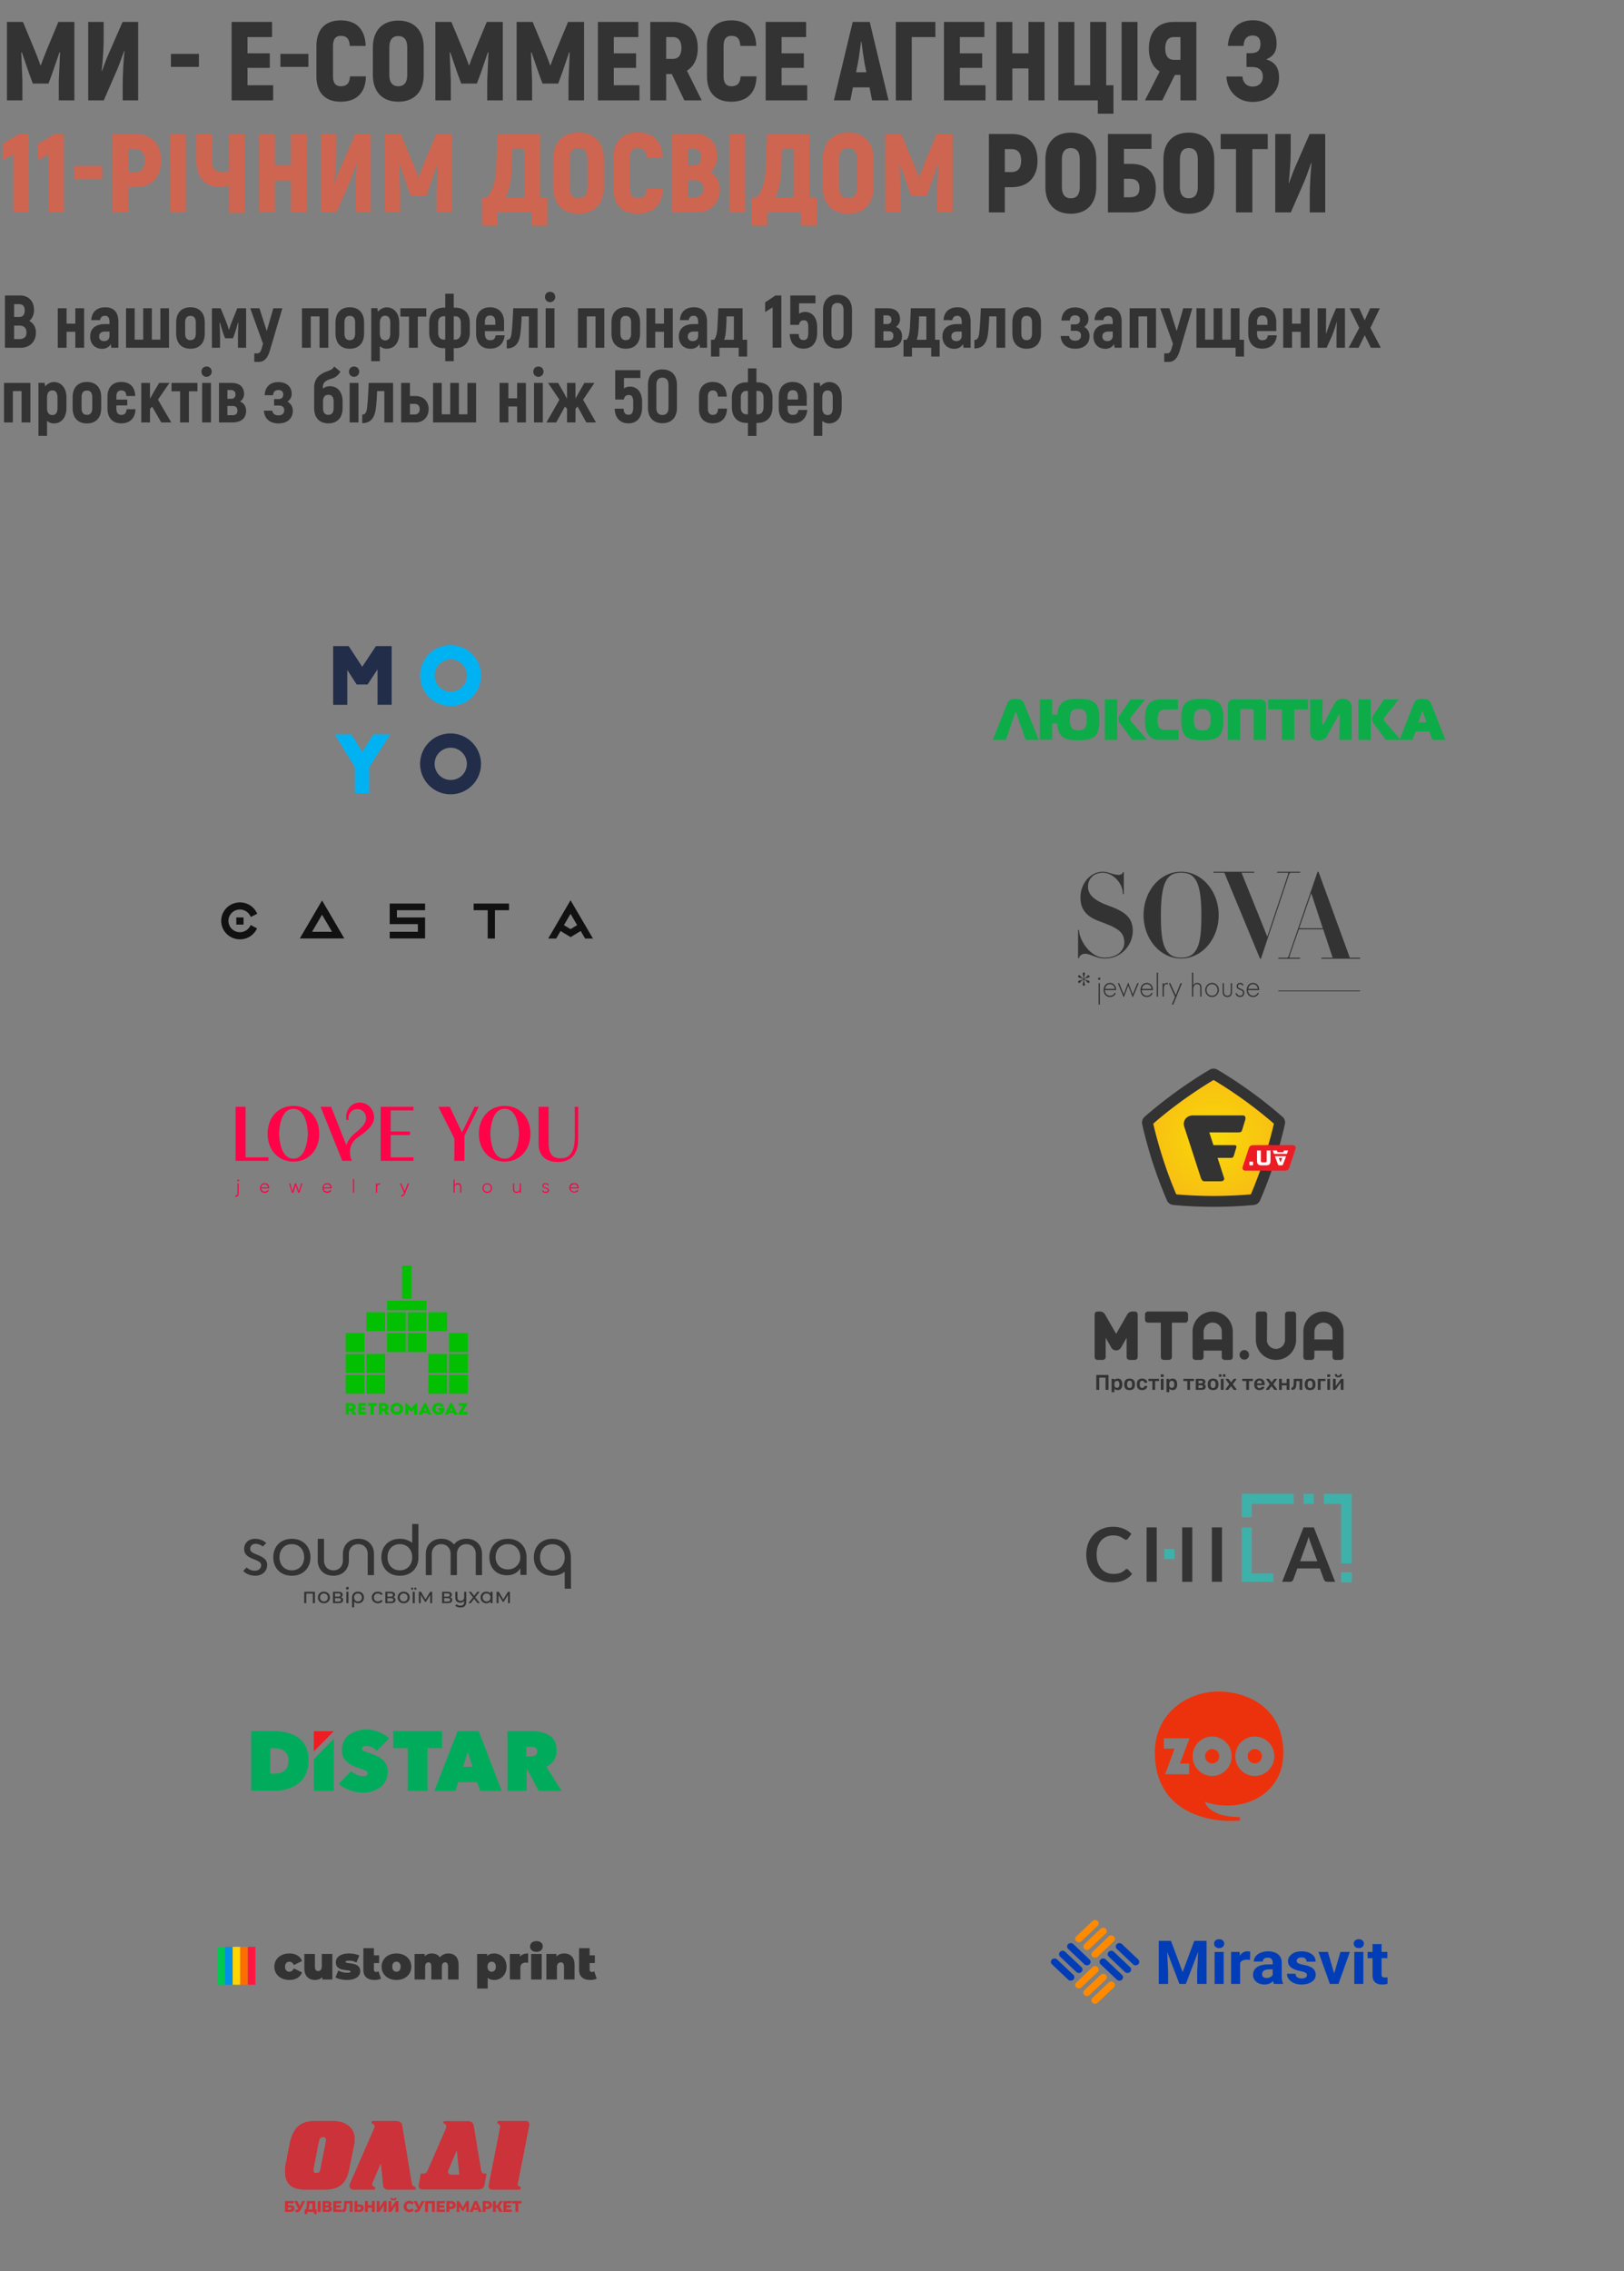 <?xml version="1.0" encoding="UTF-8"?> <svg xmlns="http://www.w3.org/2000/svg" width="696" height="973" fill="none"><rect width="100%" height="100%" fill="#808080" stroke="none"/><g clip-path="url(#a)"><path fill="#333" d="M25.008 9.4h6.864V43H25.2v-8.256c.192-4.08.336-8.16.528-12.24l-.24-.096-3.024 8.832-1.68 4.56h-6.72l-1.68-4.56-3.024-8.832-.24.096c.144 4.08.336 8.16.48 12.24V43H2.976V9.4H9.84l5.28 12.72c.672 1.68 1.824 4.608 2.208 5.856h.192c.384-1.248 1.536-4.176 2.208-5.856l5.28-12.72ZM37.804 43V9.4h6.624v7.776c0 3.12-.336 8.88-.864 13.104l.144.144c.816-2.112 1.536-4.368 2.448-6.432L52.54 9.4h6.672V43h-6.624v-6.816c0-3.744.288-10.032.768-14.256l-.144-.144c-1.008 2.736-1.92 5.52-3.072 8.208L44.476 43h-6.672Zm35.448-14.352V23.08h12v5.568h-12Zm32.821 7.872h10.992V43H99.257V9.4h17.328v6.48h-10.512v6.96h9.552v6.24h-9.552v7.44Zm14.101-7.872V23.08h12v5.568h-12Zm25.804 14.928c-6.528 0-10.368-3.792-10.368-10.848V19.672c0-7.104 3.84-10.944 10.416-10.944 6.72 0 10.464 3.84 10.704 10.944h-6.816c-.192-3.072-1.344-4.32-3.936-4.32-2.064 0-3.264 1.344-3.264 4.32v13.056c0 2.88 1.152 4.224 3.264 4.224 2.64 0 3.84-1.248 4.032-4.224h6.816c-.144 7.056-4.032 10.848-10.848 10.848Zm24.715 0c-6.816 0-10.896-4.272-10.896-11.472V20.296c0-7.2 4.08-11.472 10.896-11.472 6.816 0 10.896 4.272 10.896 11.472v11.808c0 7.2-4.08 11.472-10.896 11.472Zm0-6.624c2.544 0 3.84-1.68 3.84-4.848V20.296c0-3.168-1.296-4.848-3.84-4.848-2.544 0-3.84 1.68-3.84 4.848v11.808c0 3.168 1.296 4.848 3.84 4.848ZM208.617 9.4h6.864V43h-6.672v-8.256c.192-4.08.336-8.16.528-12.24l-.24-.096-3.024 8.832-1.68 4.56h-6.72l-1.68-4.56-3.024-8.832-.24.096c.144 4.08.336 8.16.48 12.24V43h-6.624V9.4h6.864l5.28 12.72c.672 1.68 1.824 4.608 2.208 5.856h.192c.384-1.248 1.536-4.176 2.208-5.856l5.28-12.72Zm34.829 0h6.864V43h-6.672v-8.256c.192-4.08.336-8.16.528-12.24l-.24-.096-3.024 8.832-1.68 4.56h-6.72l-1.68-4.56-3.024-8.832-.24.096c.144 4.08.336 8.16.48 12.24V43h-6.624V9.4h6.864l5.28 12.72c.672 1.68 1.824 4.608 2.208 5.856h.192c.384-1.248 1.536-4.176 2.208-5.856l5.28-12.72Zm19.612 27.12h10.992V43h-17.808V9.4h17.328v6.48h-10.512v6.96h9.552v6.24h-9.552v7.44ZM293.287 43l-5.376-11.28h-2.4V43h-6.816V9.4h9.744c6.672 0 10.608 4.128 10.608 11.184 0 4.56-1.68 7.92-4.656 9.696L300.727 43h-7.44Zm-7.776-27.12v9.36h2.832c2.4 0 3.696-1.632 3.696-4.656 0-3.072-1.296-4.704-3.696-4.704h-2.832Zm27.857 27.696c-6.528 0-10.368-3.792-10.368-10.848V19.672c0-7.104 3.84-10.944 10.416-10.944 6.72 0 10.464 3.84 10.704 10.944h-6.816c-.192-3.072-1.344-4.32-3.936-4.32-2.064 0-3.264 1.344-3.264 4.32v13.056c0 2.88 1.152 4.224 3.264 4.224 2.64 0 3.84-1.248 4.032-4.224h6.816c-.144 7.056-4.032 10.848-10.848 10.848Zm21.596-7.056h10.992V43h-17.808V9.4h17.328v6.48h-10.512v6.96h9.552v6.24h-9.552v7.44ZM373.746 43l-1.104-5.568h-7.104L364.434 43h-7.056l8.064-33.6h7.296l8.064 33.6h-7.056Zm-6.864-12.048h4.416l-.768-3.84c-.432-2.4-1.008-6.48-1.344-9.216h-.192c-.336 2.736-.864 6.816-1.344 9.216l-.768 3.84ZM400.873 9.4v6.48h-10.128V43h-6.816V9.4h16.944Zm10.497 27.12h10.992V43h-17.808V9.4h17.328v6.48H411.37v6.96h9.552v6.24h-9.552v7.44ZM440.783 9.4h6.864V43h-6.864V29.32h-6.912V43h-6.864V9.4h6.864v13.44h6.912V9.4Zm29.698 39.312V43h-16.896V9.4h6.864v27.12h6.768V9.4h6.864v27.12h3.12v12.192h-6.72ZM480.679 9.4h6.816V43h-6.816V9.4ZM490.693 43l6.336-12.384c-2.976-1.776-4.656-5.184-4.656-9.84 0-7.2 3.936-11.376 10.608-11.376h9.744V43h-6.816V32.104h-2.4L498.133 43h-7.44Zm12.384-17.376h2.832V15.88h-2.832c-2.4 0-3.696 1.68-3.696 4.896 0 3.168 1.296 4.848 3.696 4.848Zm39.579-.192c4.224 1.248 5.52 4.176 5.52 7.872 0 6.432-4.992 10.368-11.28 10.368-7.104 0-11.04-5.232-11.28-10.896h6.864c.048 1.872 1.248 4.32 4.416 4.32 2.352 0 4.32-1.488 4.32-4.224s-1.632-4.176-4.704-4.176h-2.304v-5.904h1.824c3.072 0 4.176-1.392 4.176-4.032 0-2.16-1.104-3.552-3.216-3.552-3.072 0-3.936 2.064-4.032 4.464h-6.72c.384-6.336 3.84-10.992 10.704-10.992 6.144 0 10.176 3.888 10.176 9.936 0 3.312-1.2 5.472-4.464 6.816ZM433.564 57.4c6.96 0 11.088 4.224 11.088 11.424 0 7.152-4.128 11.376-11.088 11.376h-2.928V91h-6.816V57.4h9.744Zm-.096 16.32c2.736 0 4.176-1.68 4.176-4.896 0-3.264-1.44-4.944-4.176-4.944h-2.832v9.84h2.832Zm25.46 17.856c-6.816 0-10.896-4.272-10.896-11.472V68.296c0-7.2 4.08-11.472 10.896-11.472 6.816 0 10.896 4.272 10.896 11.472v11.808c0 7.2-4.08 11.472-10.896 11.472Zm0-6.624c2.544 0 3.84-1.68 3.84-4.848V68.296c0-3.168-1.296-4.848-3.84-4.848-2.544 0-3.84 1.68-3.84 4.848v11.808c0 3.168 1.296 4.848 3.84 4.848Zm25.924-14.736c7.152 0 10.512 4.368 10.512 10.416 0 7.104-3.36 10.368-10.512 10.368H474.82V57.4h18.672v6.384h-11.808v6.432h3.168Zm-.576 14.304c2.592 0 4.08-1.152 4.08-3.888 0-2.784-1.488-4.032-4.08-4.032h-2.592v7.92h2.592Zm25.23 7.056c-6.816 0-10.896-4.272-10.896-11.472V68.296c0-7.2 4.08-11.472 10.896-11.472 6.816 0 10.896 4.272 10.896 11.472v11.808c0 7.2-4.08 11.472-10.896 11.472Zm0-6.624c2.544 0 3.84-1.68 3.84-4.848V68.296c0-3.168-1.296-4.848-3.84-4.848-2.544 0-3.84 1.68-3.84 4.848v11.808c0 3.168 1.296 4.848 3.84 4.848ZM543.302 57.4v6.48h-6.576V91h-7.008V63.88h-6.576V57.4h20.16Zm3.237 33.6V57.4h6.624v7.776c0 3.12-.336 8.88-.864 13.104l.144.144c.816-2.112 1.536-4.368 2.448-6.432l6.384-14.592h6.672V91h-6.624v-6.816c0-3.744.288-10.032.768-14.256l-.144-.144c-1.008 2.736-1.92 5.52-3.072 8.208L553.211 91h-6.672Z"></path><path fill="#CE6550" d="M8.112 57.4h4.08V91h-6.48V66.088l-4.608 2.64V61.72l7.008-4.32Zm15.187 0h4.08V91H20.9V66.088l-4.608 2.64V61.72L23.3 57.4Zm8.516 19.248V71.08h12v5.568h-12ZM57.955 57.4c6.96 0 11.087 4.224 11.087 11.424 0 7.152-4.128 11.376-11.088 11.376h-2.928V91H48.21V57.4h9.744Zm-.097 16.32c2.736 0 4.176-1.68 4.176-4.896 0-3.264-1.44-4.944-4.176-4.944h-2.832v9.84h2.832ZM72.82 57.4h6.816V91H72.82V57.4Zm25.326 0h6.816v33.84h-6.816V79.528c-1.392.384-2.928.528-4.224.528-6.144 0-9.792-4.224-9.792-11.376V57.4h6.816v11.616c0 3.216 1.296 4.656 4.08 4.656 1.008 0 2.064-.144 3.12-.432V57.4Zm26.559 0h6.864V91h-6.864V77.32h-6.912V91h-6.864V57.4h6.864v13.44h6.912V57.4ZM137.507 91V57.4h6.624v7.776c0 3.12-.336 8.88-.864 13.104l.144.144c.816-2.112 1.536-4.368 2.448-6.432l6.384-14.592h6.672V91h-6.624v-6.816c0-3.744.288-10.032.768-14.256l-.144-.144c-1.008 2.736-1.92 5.52-3.072 8.208L144.179 91h-6.672Zm49.407-33.6h6.864V91h-6.672v-8.256c.192-4.08.336-8.16.528-12.24l-.24-.096-3.024 8.832-1.68 4.56h-6.72l-1.68-4.56-3.024-8.832-.24.096c.144 4.08.336 8.16.48 12.24V91h-6.624V57.4h6.864l5.28 12.72c.672 1.68 1.824 4.608 2.208 5.856h.192c.384-1.248 1.536-4.176 2.208-5.856l5.28-12.72Zm44.534 27.216h3.12v12.096H227.8V91h-14.544v5.712h-6.72V84.616h2.16c2.976-3.216 3.792-8.64 3.984-13.248l.528-13.968h18.24v27.216Zm-6.72 0V63.832h-5.136l-.384 9.552c-.144 4.128-.864 8.016-2.592 11.232h8.112Zm23.215 6.96c-6.816 0-10.896-4.272-10.896-11.472V68.296c0-7.2 4.08-11.472 10.896-11.472 6.816 0 10.896 4.272 10.896 11.472v11.808c0 7.2-4.08 11.472-10.896 11.472Zm0-6.624c2.544 0 3.84-1.68 3.84-4.848V68.296c0-3.168-1.296-4.848-3.84-4.848-2.544 0-3.84 1.68-3.84 4.848v11.808c0 3.168 1.296 4.848 3.84 4.848Zm25.3 6.624c-6.528 0-10.368-3.792-10.368-10.848V67.672c0-7.104 3.84-10.944 10.416-10.944 6.72 0 10.464 3.84 10.704 10.944h-6.816c-.192-3.072-1.344-4.32-3.936-4.32-2.064 0-3.264 1.344-3.264 4.32v13.056c0 2.88 1.152 4.224 3.264 4.224 2.64 0 3.84-1.248 4.032-4.224h6.816c-.144 7.056-4.032 10.848-10.848 10.848Zm31.292-17.76c2.496 1.44 3.984 4.128 3.984 7.152 0 6-4.128 10.032-9.888 10.032h-10.608V57.4h10.464c5.184 0 8.88 3.84 8.88 9.552 0 2.544-1.056 5.232-2.832 6.864Zm-7.248-9.984h-2.448v7.008h2.688c1.92 0 2.928-1.248 2.928-3.6 0-2.256-.96-3.408-3.168-3.408Zm.144 20.736c2.688 0 4.08-1.248 4.08-3.648 0-2.448-1.392-3.696-3.936-3.696h-2.736v7.344h2.592ZM312.539 57.4h6.816V91h-6.816V57.4Zm34.456 27.216h3.12v12.096h-6.768V91h-14.544v5.712h-6.72V84.616h2.16c2.976-3.216 3.792-8.64 3.984-13.248l.528-13.968h18.24v27.216Zm-6.72 0V63.832h-5.136l-.384 9.552c-.144 4.128-.864 8.016-2.592 11.232h8.112Zm23.215 6.96c-6.816 0-10.896-4.272-10.896-11.472V68.296c0-7.2 4.08-11.472 10.896-11.472 6.816 0 10.896 4.272 10.896 11.472v11.808c0 7.2-4.08 11.472-10.896 11.472Zm0-6.624c2.544 0 3.84-1.68 3.84-4.848V68.296c0-3.168-1.296-4.848-3.84-4.848-2.544 0-3.84 1.68-3.84 4.848v11.808c0 3.168 1.296 4.848 3.84 4.848ZM401.414 57.4h6.864V91h-6.672v-8.256c.192-4.08.336-8.16.528-12.24l-.24-.096-3.024 8.832-1.68 4.56h-6.72l-1.68-4.56-3.024-8.832-.24.096c.144 4.08.336 8.16.48 12.24V91h-6.624V57.4h6.864l5.28 12.72c.672 1.68 1.824 4.608 2.208 5.856h.192c.384-1.248 1.536-4.176 2.208-5.856l5.28-12.72Z"></path><path fill="#333" d="M12.544 137.512c1.792.896 2.848 2.752 2.848 4.928 0 4-2.656 6.56-6.528 6.56H2.112v-22.4h6.56c3.52 0 5.92 2.464 5.92 6.24 0 1.92-.768 3.68-2.048 4.672Zm-4.48-7.2H6.048v5.504h2.144c1.6 0 2.4-.992 2.4-2.816 0-1.792-.8-2.688-2.528-2.688Zm.192 14.976c2.048 0 3.104-.96 3.104-2.848 0-1.952-1.152-2.944-3.136-2.944H6.048v5.792h2.208Zm24.023-13.216h3.776V149H32.28v-6.848h-3.744V149H24.76v-16.928h3.776v6.592h3.744v-6.592Zm12.798-.416c3.84 0 5.664 2.24 5.664 6.368V149h-3.04l-.224-1.6c-.64 1.152-1.824 2.048-3.744 2.048-3.104 0-5.088-2.176-5.088-5.28 0-3.584 2.592-5.312 6.304-5.312h1.984v-.832c0-1.728-.512-2.72-1.92-2.72-1.056 0-1.952.544-2.112 1.856h-3.776c.16-3.424 2.368-5.504 5.952-5.504Zm1.856 12.16v-1.76h-1.92c-1.6 0-2.528.736-2.528 2.112 0 1.152.704 1.984 2.144 1.984 1.408 0 2.304-.896 2.304-2.336Zm21.792-11.744h3.713V149H54.005v-16.928h3.712v13.44h3.648v-13.44h3.712v13.44h3.648v-13.44Zm12.887 17.344c-3.808 0-6.112-2.368-6.112-6.592v-4.576c0-4.224 2.304-6.592 6.112-6.592 3.84 0 6.144 2.368 6.144 6.592v4.576c0 4.224-2.304 6.592-6.144 6.592Zm0-3.68c1.472 0 2.304-.896 2.304-2.912v-4.576c0-2.048-.832-2.912-2.304-2.912-1.44 0-2.272.864-2.272 2.912v4.576c0 2.016.832 2.912 2.272 2.912Zm20.09-13.664h3.776V149h-3.488v-5.248c0-1.824.128-3.84.192-5.408l-.192-.064c-.448 1.632-.928 3.2-1.312 4.448l-.832 2.208h-3.392l-.832-2.208c-.416-1.248-.864-2.816-1.344-4.448l-.192.064c.096 1.568.224 3.584.224 5.408V149h-3.488v-16.928h3.744l2.144 5.216c.512 1.344.992 2.624 1.376 4h.096c.384-1.376.864-2.656 1.408-4l2.112-5.216Zm15.438 0h3.872l-5.248 17.792c-.832 2.944-2.144 5.184-4.832 5.184h-1.952V151.4h1.184c1.184 0 1.6-.8 2.016-2.208l.544-1.92-5.472-15.2h3.936l3.136 9.76 2.816-9.76Zm23.572 0V149h-3.776v-13.44h-3.744V149h-3.776v-16.928h11.296Zm9.182 17.344c-3.808 0-6.112-2.368-6.112-6.592v-4.576c0-4.224 2.304-6.592 6.112-6.592 3.84 0 6.144 2.368 6.144 6.592v4.576c0 4.224-2.304 6.592-6.144 6.592Zm0-3.68c1.472 0 2.304-.896 2.304-2.912v-4.576c0-2.048-.832-2.912-2.304-2.912-1.44 0-2.272.864-2.272 2.912v4.576c0 2.016.832 2.912 2.272 2.912Zm15.769-14.048c3.264 0 5.44 2.56 5.44 6.624v4.512c0 4.064-2.176 6.592-5.44 6.592a4.267 4.267 0 0 1-2.88-1.12v6.464h-3.68v-22.72h2.624l.224 1.568c.832-1.056 2.272-1.92 3.712-1.92Zm1.6 11.136v-4.512c0-2.048-.8-3.04-2.176-3.04-1.408 0-2.304 1.024-2.304 3.04v4.512c0 1.92.832 3.008 2.304 3.008 1.408 0 2.176-.96 2.176-3.008Zm15.441-10.752v3.584h-3.648V149h-3.776v-13.344h-3.68v-3.584h11.104Zm12.338-.256c3.84 0 6.304 2.368 6.304 6.592v4c0 4.32-2.464 6.784-6.304 6.784h-.576v5.568h-3.648v-5.568h-.576c-3.84 0-6.304-2.464-6.304-6.784v-4c0-4.224 2.432-6.592 6.304-6.592h.576v-5.984h3.648v5.984h.576Zm-4.8 13.696h.576v-10.016h-.576c-1.504 0-2.464.896-2.464 2.912v4c0 2.144.96 3.104 2.464 3.104Zm7.264-3.104v-4c0-2.016-.96-2.912-2.464-2.912h-.576v10.016h.576c1.504 0 2.464-.96 2.464-3.104Zm14.942 1.248h3.808c-.32 3.616-2.592 5.728-6.304 5.728-3.68 0-5.92-2.432-5.92-6.528v-4.768c0-4.064 2.24-6.432 5.952-6.432 3.776 0 6.048 2.368 6.048 6.432v3.776h-8.224v.992c0 2.016.8 2.912 2.208 2.912 1.568 0 2.144-.64 2.432-2.112Zm-2.432-8.48c-1.408 0-2.208.896-2.208 2.88v1.12h4.48v-1.12c0-1.984-.8-2.88-2.272-2.88Zm7.169 14.112v-3.648c1.568 0 1.92-1.312 2.144-3.648.224-2.016.512-6.528.608-9.92h10.464V149h-3.744v-13.44h-3.104c-.064 1.696-.224 5.056-.512 7.136-.48 4.48-2.336 6.592-5.856 6.592Zm18.556-19.84c-1.28 0-2.176-.96-2.176-2.208 0-1.28.896-2.208 2.176-2.208 1.248 0 2.208.928 2.208 2.208 0 1.184-.96 2.208-2.208 2.208ZM233.853 149v-16.928h3.776V149h-3.776Zm25.14-16.928V149h-3.776v-13.44h-3.744V149h-3.776v-16.928h11.296Zm9.182 17.344c-3.808 0-6.112-2.368-6.112-6.592v-4.576c0-4.224 2.304-6.592 6.112-6.592 3.84 0 6.144 2.368 6.144 6.592v4.576c0 4.224-2.304 6.592-6.144 6.592Zm0-3.68c1.472 0 2.304-.896 2.304-2.912v-4.576c0-2.048-.832-2.912-2.304-2.912-1.44 0-2.272.864-2.272 2.912v4.576c0 2.016.832 2.912 2.272 2.912Zm16.386-13.664h3.776V149h-3.776v-6.848h-3.744V149h-3.776v-16.928h3.776v6.592h3.744v-6.592Zm12.798-.416c3.84 0 5.664 2.24 5.664 6.368V149h-3.04l-.224-1.6c-.64 1.152-1.824 2.048-3.744 2.048-3.104 0-5.088-2.176-5.088-5.28 0-3.584 2.592-5.312 6.304-5.312h1.984v-.832c0-1.728-.512-2.72-1.92-2.72-1.056 0-1.952.544-2.112 1.856h-3.776c.16-3.424 2.368-5.504 5.952-5.504Zm1.856 12.16v-1.76h-1.92c-1.6 0-2.529.736-2.529 2.112 0 1.152.705 1.984 2.145 1.984 1.408 0 2.304-.896 2.304-2.336Zm5.504 8.96v-7.2h1.312c.96-1.184 1.28-3.104 1.408-4.992.16-2.816.32-5.664.384-8.512h10.432v13.504h1.952v7.2h-3.616V149h-8.256v3.776h-3.616Zm5.632-7.2h4.16V135.56h-3.136c-.032 1.984-.096 3.968-.256 5.952-.096 1.504-.32 2.848-.768 4.064ZM332.34 126.6h2.528v22.368h-3.744v-17.28l-3.2 2.016v-4.16l4.416-2.944Zm12.661 7.04c3.072 0 5.216 2.368 5.216 6.56v2.304c0 4.48-2.304 6.88-5.856 6.88s-5.792-2.368-5.888-6.272h3.808c.096 1.888.8 2.592 2.08 2.592 1.312 0 2.048-.736 2.048-3.136v-2.4c0-2.208-.672-2.944-1.888-2.944-1.152 0-1.856.576-2.144 1.952h-3.68V126.6h10.784v3.36h-7.04v4.448c.704-.448 1.6-.768 2.56-.768Zm13.897 15.68c-3.84 0-6.176-2.464-6.176-6.528v-9.92c0-4.096 2.336-6.592 6.176-6.592 3.904 0 6.24 2.496 6.24 6.592v9.92c0 4.064-2.336 6.528-6.24 6.528Zm0-3.52c1.696 0 2.624-1.056 2.624-3.008v-9.92c0-1.984-.928-3.072-2.624-3.072-1.664 0-2.56 1.088-2.56 3.072v9.92c0 1.952.896 3.008 2.56 3.008Zm25.104-5.76c1.888.736 2.592 2.336 2.592 4.032 0 3.04-1.952 4.928-6.08 4.928h-5.536v-16.928h5.408c3.488 0 5.344 1.76 5.344 4.8 0 1.216-.608 2.4-1.728 3.168Zm-5.408-4.928v3.744h1.536c1.216 0 1.92-.64 1.92-1.888 0-1.12-.704-1.856-1.952-1.856h-1.504Zm2.112 10.784c1.504 0 2.176-.672 2.176-1.984 0-1.344-.672-1.984-2.176-1.984h-2.112v3.968h2.112Zm6.513 6.88v-7.2h1.312c.96-1.184 1.28-3.104 1.408-4.992.16-2.816.32-5.664.384-8.512h10.432v13.504h1.952v7.2h-3.616V149h-8.256v3.776h-3.616Zm5.632-7.2h4.16V135.56h-3.136c-.032 1.984-.096 3.968-.256 5.952-.096 1.504-.32 2.848-.768 4.064Zm17.476-13.92c3.84 0 5.664 2.24 5.664 6.368V149h-3.04l-.224-1.6c-.64 1.152-1.824 2.048-3.744 2.048-3.104 0-5.088-2.176-5.088-5.28 0-3.584 2.592-5.312 6.304-5.312h1.984v-.832c0-1.728-.512-2.72-1.92-2.72-1.056 0-1.952.544-2.112 1.856h-3.776c.16-3.424 2.368-5.504 5.952-5.504Zm1.856 12.16v-1.76h-1.92c-1.6 0-2.528.736-2.528 2.112 0 1.152.704 1.984 2.144 1.984 1.408 0 2.304-.896 2.304-2.336Zm5.408 5.472v-3.648c1.569 0 1.921-1.312 2.145-3.648.224-2.016.512-6.528.608-9.92h10.464V149h-3.744v-13.44h-3.104c-.064 1.696-.224 5.056-.512 7.136-.48 4.48-2.336 6.592-5.857 6.592Zm22.396.128c-3.808 0-6.112-2.368-6.112-6.592v-4.576c0-4.224 2.304-6.592 6.112-6.592 3.84 0 6.144 2.368 6.144 6.592v4.576c0 4.224-2.304 6.592-6.144 6.592Zm0-3.68c1.472 0 2.304-.896 2.304-2.912v-4.576c0-2.048-.832-2.912-2.304-2.912-1.44 0-2.272.864-2.272 2.912v4.576c0 2.016.832 2.912 2.272 2.912Zm24.667-5.664c1.184.608 2.304 2.016 2.304 3.84 0 3.424-2.368 5.504-6.144 5.504-3.744 0-6.048-2.08-6.24-5.472h3.616c.128 1.28 1.024 2.016 2.624 2.016 1.568 0 2.464-.8 2.464-2.24 0-1.28-.832-1.984-2.368-1.984h-1.984v-2.752h1.952c1.248 0 1.984-.736 1.984-1.984 0-1.184-.736-1.888-2.048-1.888-1.408 0-2.208.736-2.304 2.208h-3.616c.192-3.552 2.304-5.6 5.824-5.6 3.552 0 5.76 1.952 5.76 5.024 0 1.728-.96 2.752-1.824 3.328Zm10.392-8.416c3.84 0 5.664 2.24 5.664 6.368V149h-3.04l-.224-1.6c-.64 1.152-1.824 2.048-3.744 2.048-3.104 0-5.088-2.176-5.088-5.28 0-3.584 2.592-5.312 6.304-5.312h1.984v-.832c0-1.728-.512-2.72-1.92-2.72-1.056 0-1.952.544-2.112 1.856h-3.776c.16-3.424 2.368-5.504 5.952-5.504Zm1.856 12.16v-1.76h-1.92c-1.6 0-2.528.736-2.528 2.112 0 1.152.704 1.984 2.144 1.984 1.408 0 2.304-.896 2.304-2.336Zm18.528-11.744V149h-3.776v-13.44h-3.744V149h-3.776v-16.928h11.296Zm11.678 0h3.872l-5.248 17.792c-.832 2.944-2.144 5.184-4.832 5.184h-1.952V151.4h1.184c1.184 0 1.6-.8 2.016-2.208l.544-1.92-5.472-15.2h3.936l3.136 9.76 2.816-9.76Zm24.115 13.504h1.92v7.2h-3.584V149h-16.8v-16.928h3.712v13.44h3.648v-13.44h3.712v13.44h3.648v-13.44h3.744v13.504Zm12.162-1.92h3.808c-.32 3.616-2.592 5.728-6.304 5.728-3.68 0-5.92-2.432-5.92-6.528v-4.768c0-4.064 2.24-6.432 5.952-6.432 3.776 0 6.048 2.368 6.048 6.432v3.776h-8.224v.992c0 2.016.8 2.912 2.208 2.912 1.568 0 2.144-.64 2.432-2.112Zm-2.432-8.48c-1.408 0-2.208.896-2.208 2.88v1.12h4.48v-1.12c0-1.984-.8-2.88-2.272-2.88Zm16.514-3.104h3.776V149h-3.776v-6.848h-3.744V149h-3.776v-16.928h3.776v6.592h3.744v-6.592Zm7.23 16.928v-16.928h3.616v5.696c0 1.44-.032 3.072-.032 5.216l.064.032c.288-.928 1.472-4.256 2.144-6.048l2.112-4.896h3.808V149h-3.616v-4.992c0-1.568.032-4.096.16-5.984l-.096-.032c-.16.704-1.44 4.768-2.208 6.4L568.537 149h-3.84Zm27.092 0h-4.256l-2.656-5.408-2.624 5.408h-4.256l4.544-8.512-4.128-8.416h4.128l2.336 5.184 2.336-5.184h4.16l-4.064 8.416 4.48 8.512ZM13.024 164.072V181H9.248v-13.44H5.504V181H1.728v-16.928h11.296Zm10.014-.384c3.264 0 5.44 2.56 5.44 6.624v4.512c0 4.064-2.176 6.592-5.44 6.592a4.267 4.267 0 0 1-2.88-1.12v6.464h-3.68v-22.72h2.624l.224 1.568c.832-1.056 2.272-1.92 3.712-1.92Zm1.6 11.136v-4.512c0-2.048-.8-3.04-2.176-3.04-1.408 0-2.304 1.024-2.304 3.04v4.512c0 1.92.832 3.008 2.304 3.008 1.408 0 2.176-.96 2.176-3.008Zm12.6 6.592c-3.809 0-6.113-2.368-6.113-6.592v-4.576c0-4.224 2.304-6.592 6.112-6.592 3.84 0 6.144 2.368 6.144 6.592v4.576c0 4.224-2.304 6.592-6.144 6.592Zm0-3.68c1.471 0 2.303-.896 2.303-2.912v-4.576c0-2.048-.832-2.912-2.304-2.912-1.44 0-2.272.864-2.272 2.912v4.576c0 2.016.832 2.912 2.272 2.912Zm17.017-2.4h3.808c-.096 3.808-2.368 6.048-6.112 6.048-3.68 0-5.888-2.336-5.888-6.304v-5.152c0-3.936 2.208-6.272 5.888-6.272 3.84 0 5.888 2.24 6.016 6.016h-3.808c-.064-1.6-.8-2.4-2.144-2.4-1.376 0-2.144.896-2.144 2.656v1.28h4.672v2.496H49.87v1.376c0 1.792.768 2.688 2.144 2.688 1.44 0 2.144-.832 2.24-2.432ZM69.116 181l-3.903-6.784-.928.992V181H60.54v-16.928h3.743v6.784c.576-1.056 1.152-2.08 1.664-2.976l2.24-3.808h4.416l-4.895 7.168 5.695 9.76h-4.287Zm15.494-16.928v3.584h-3.648V181h-3.776v-13.344h-3.68v-3.584H84.61Zm3.912-2.624c-1.28 0-2.176-.96-2.176-2.208 0-1.28.896-2.208 2.176-2.208 1.248 0 2.208.928 2.208 2.208 0 1.184-.96 2.208-2.208 2.208ZM86.634 181v-16.928h3.776V181h-3.776Zm16.243-8.96c1.888.736 2.592 2.336 2.592 4.032 0 3.04-1.952 4.928-6.08 4.928h-5.536v-16.928h5.408c3.488 0 5.344 1.76 5.344 4.8 0 1.216-.608 2.4-1.728 3.168Zm-5.408-4.928v3.744h1.536c1.216 0 1.92-.64 1.92-1.888 0-1.12-.704-1.856-1.952-1.856h-1.504Zm2.112 10.784c1.504 0 2.176-.672 2.176-1.984 0-1.344-.672-1.984-2.176-1.984h-2.112v3.968h2.112Zm23.604-5.824c1.184.608 2.304 2.016 2.304 3.84 0 3.424-2.368 5.504-6.144 5.504-3.744 0-6.048-2.08-6.24-5.472h3.616c.128 1.28 1.024 2.016 2.624 2.016 1.568 0 2.464-.8 2.464-2.24 0-1.28-.832-1.984-2.368-1.984h-1.984v-2.752h1.952c1.248 0 1.984-.736 1.984-1.984 0-1.184-.736-1.888-2.048-1.888-1.408 0-2.208.736-2.304 2.208h-3.616c.192-3.552 2.304-5.6 5.824-5.6 3.552 0 5.76 1.952 5.76 5.024 0 1.728-.96 2.752-1.824 3.328Zm18.233-6.592c3.2 0 5.408 2.368 5.408 6.56v2.784c0 4.192-2.304 6.56-6.112 6.56-3.776 0-6.08-2.368-6.08-6.56v-8.64c0-4 2.208-5.824 5.44-7.04 1.824-.672 2.336-.896 3.168-2.112l2.656 2.208c-1.024 1.76-2.24 2.496-3.904 3.04-1.632.512-3.616 1.152-3.616 3.552v.672c.8-.672 1.856-1.024 3.04-1.024Zm1.568 9.344v-2.72c0-2.08-.8-2.944-2.24-2.944-1.344 0-2.304.8-2.304 2.88v2.784c0 2.016.832 2.912 2.272 2.912s2.272-.896 2.272-2.912Zm8.755-13.376c-1.28 0-2.176-.96-2.176-2.208 0-1.28.896-2.208 2.176-2.208 1.248 0 2.208.928 2.208 2.208 0 1.184-.96 2.208-2.208 2.208ZM149.853 181v-16.928h3.776V181h-3.776Zm5.395.288v-3.648c1.568 0 1.92-1.312 2.144-3.648.224-2.016.512-6.528.608-9.92h10.464V181h-3.744v-13.44h-3.104c-.064 1.696-.224 5.056-.512 7.136-.48 4.48-2.336 6.592-5.856 6.592Zm22.844-11.616c3.296 0 5.6 2.24 5.6 5.6 0 3.424-2.304 5.728-5.6 5.728h-6.176v-16.928h3.776v5.6h2.4Zm-.48 7.936c1.408 0 2.272-.864 2.272-2.336 0-1.44-.864-2.24-2.272-2.24h-1.92v4.576h1.92Zm22.707-13.536h3.712V181h-18.432v-16.928h3.712v13.44h3.648v-13.44h3.712v13.44h3.648v-13.44Zm21.304 0h3.776V181h-3.776v-6.848h-3.744V181h-3.776v-16.928h3.776v6.592h3.744v-6.592Zm9.118-2.624c-1.28 0-2.176-.96-2.176-2.208 0-1.28.896-2.208 2.176-2.208 1.248 0 2.208.928 2.208 2.208 0 1.184-.96 2.208-2.208 2.208ZM228.853 181v-16.928h3.776V181h-3.776Zm22.419 0-3.744-6.816-.896.96V181h-3.616v-5.856l-.896-.96-3.744 6.816h-4.192l5.568-9.728-4.864-7.2h4.32l2.112 3.68c.544.96 1.12 2.016 1.696 3.072v-6.752h3.616v6.72a117.284 117.284 0 0 1 1.696-3.04l2.112-3.68h4.32l-4.864 7.2 5.536 9.728h-4.16Zm18.698-15.36c3.072 0 5.216 2.368 5.216 6.56v2.304c0 4.48-2.304 6.88-5.856 6.88s-5.792-2.368-5.888-6.272h3.808c.096 1.888.8 2.592 2.08 2.592 1.312 0 2.048-.736 2.048-3.136v-2.4c0-2.208-.672-2.944-1.888-2.944-1.152 0-1.856.576-2.144 1.952h-3.68V158.6h10.784v3.36h-7.04v4.448c.704-.448 1.6-.768 2.56-.768Zm13.897 15.68c-3.84 0-6.176-2.464-6.176-6.528v-9.92c0-4.096 2.336-6.592 6.176-6.592 3.904 0 6.24 2.496 6.24 6.592v9.92c0 4.064-2.336 6.528-6.24 6.528Zm0-3.52c1.696 0 2.624-1.056 2.624-3.008v-9.92c0-1.984-.928-3.072-2.624-3.072-1.664 0-2.56 1.088-2.56 3.072v9.92c0 1.952.896 3.008 2.56 3.008Zm21.584 3.584c-3.68 0-5.888-2.336-5.888-6.304v-5.152c0-3.936 2.208-6.272 5.888-6.272 3.84 0 5.888 2.336 6.016 6.272h-3.808c-.064-1.76-.8-2.656-2.144-2.656-1.376 0-2.144.896-2.144 2.656v5.152c0 1.792.768 2.688 2.144 2.688 1.44 0 2.144-.896 2.24-2.688h3.808c-.096 3.968-2.368 6.304-6.112 6.304Zm19.31-17.568c3.84 0 6.304 2.368 6.304 6.592v4c0 4.32-2.464 6.784-6.304 6.784h-.576v5.568h-3.649v-5.568h-.575c-3.84 0-6.304-2.464-6.304-6.784v-4c0-4.224 2.432-6.592 6.304-6.592h.575v-5.984h3.649v5.984h.576Zm-4.8 13.696h.575v-10.016h-.575c-1.504 0-2.464.896-2.464 2.912v4c0 2.144.96 3.104 2.464 3.104Zm7.264-3.104v-4c0-2.016-.96-2.912-2.464-2.912h-.576v10.016h.576c1.504 0 2.464-.96 2.464-3.104Zm14.941 1.248h3.808c-.32 3.616-2.592 5.728-6.304 5.728-3.68 0-5.92-2.432-5.92-6.528v-4.768c0-4.064 2.24-6.432 5.952-6.432 3.776 0 6.048 2.368 6.048 6.432v3.776h-8.224v.992c0 2.016.8 2.912 2.208 2.912 1.568 0 2.144-.64 2.432-2.112Zm-2.432-8.48c-1.408 0-2.208.896-2.208 2.88v1.12h4.48v-1.12c0-1.984-.8-2.88-2.272-2.88Zm15.554-3.488c3.264 0 5.44 2.56 5.44 6.624v4.512c0 4.064-2.176 6.592-5.44 6.592a4.267 4.267 0 0 1-2.88-1.12v6.464h-3.68v-22.72h2.624l.224 1.568c.832-1.056 2.272-1.92 3.712-1.92Zm1.6 11.136v-4.512c0-2.048-.8-3.04-2.176-3.04-1.408 0-2.304 1.024-2.304 3.04v4.512c0 1.92.832 3.008 2.304 3.008 1.408 0 2.176-.96 2.176-3.008Z"></path><g clip-path="url(#b)"><path fill="#222D4A" d="m161.119 276.82-5.884 8.864-5.798-8.864h-6.652v25.143h6.055v-14.916l4.008 6.222h4.69l4.264-6.477v15.171h6.054V276.82h-6.737Z"></path><path fill="#00B2F2" d="m159.931 314.663-4.69 7.5-4.605-7.5h-7.163l8.612 14.063v11.165h6.14v-11.165l8.954-14.063h-7.248Z"></path><path fill="#222D4A" d="M193.094 314.236c-7.163 0-13.047 5.796-13.047 13.041 0 7.159 5.799 13.04 13.047 13.04a12.99 12.99 0 0 0 13.047-13.04c0-7.16-5.884-13.041-13.047-13.041Zm6.993 13.041a6.877 6.877 0 0 1-6.908 6.904 6.877 6.877 0 0 1-6.907-6.904 6.877 6.877 0 0 1 6.907-6.904c3.752 0 6.908 3.068 6.908 6.904Z"></path><path fill="#00B2F2" d="M193.094 276.393c-7.163 0-13.047 5.796-13.047 13.041 0 7.159 5.799 13.04 13.047 13.04a12.99 12.99 0 0 0 13.047-13.04c0-7.245-5.884-13.041-13.047-13.041Zm6.993 13.041a6.877 6.877 0 0 1-6.908 6.904 6.877 6.877 0 0 1-6.907-6.904 6.877 6.877 0 0 1 6.907-6.904c3.752-.085 6.908 3.068 6.908 6.904Z"></path></g><path fill="#0DAC49" d="M607.956 309.461h3.374l-1.483-4.386c-.044-.125-.141-.376-.207-.376-.067 0-.163.251-.215.376l-1.469 4.386Zm-2.061-7.908c.504-1.287 1.246-2.111 3.752-2.111 1.572 0 2.966.173 3.745 2.111l6.073 15.448h-5.576l-1.291-3.57h-5.932l-1.283 3.57H599.8l6.095-15.448Zm-11.983 15.448-4.968-6.716a4.257 4.257 0 0 1-.964-2.165 3.961 3.961 0 0 1 .741-1.93l4.45-6.544h6.28l-5.695 7.163c-.615.785-.682 1.138-.682 1.287.113.612.419 1.166.868 1.569l6.377 7.336h-6.407Zm-11.746-17.355h5.302v17.355h-5.302v-17.355Zm-8.208 17.355.23-10.199c0-.322 0-.644-.23-.644s-.282.275-.608.84l-4.664 8.434c-.445.824-1.268 1.765-3.545 1.765-3.233 0-3.655-2.087-3.655-4.166v-13.385h5.39l-.23 9.941v.274c0 .22 0 .597.282.597.134 0 .252-.228.467-.62l4.524-8.364a3.759 3.759 0 0 1 1.479-1.578 3.484 3.484 0 0 1 2.058-.454c3.752 0 3.893 2.88 3.893 4.292v13.267h-5.391Zm-24.574 0v-13.047h-5.858v-4.308h17.018v4.308h-5.858v13.047h-5.302Zm-16.855-13.189a.95.95 0 0 0-.823.244 1.206 1.206 0 0 0-.183.418 1.25 1.25 0 0 0-.017.46v12.067h-5.302v-14.852a2.46 2.46 0 0 1 .141-.952c.108-.304.275-.581.489-.813a3.072 3.072 0 0 1 1.15-.644 2.965 2.965 0 0 1 1.297-.094h10.27c.964 0 1.736 0 2.418.738.214.232.381.509.489.813.109.303.157.628.141.952v14.852h-5.302v-12.067a1.248 1.248 0 0 0-.23-.894 1.032 1.032 0 0 0-.387-.214.99.99 0 0 0-.436-.029l-3.715.015Zm-20.236 7.846c.742 1.145 1.639 1.271 2.966 1.271 1.328 0 2.225-.126 2.966-1.271.608-.941.608-1.906.608-3.295 0-1.514 0-2.354-.608-3.303-.741-1.138-1.594-1.263-2.966-1.263s-2.269.125-2.966 1.263c-.586.926-.608 1.867-.608 3.303a6.078 6.078 0 0 0 .608 3.295Zm10.152-10.427c1.779 1.734 1.853 4.762 1.853 7.061 0 2.299-.074 5.335-1.853 7.061-1.78 1.726-4.739 1.789-7.178 1.789-2.44 0-5.436-.078-7.171-1.789-1.735-1.71-1.854-4.809-1.854-7.061 0-2.251.075-5.358 1.854-7.061 1.78-1.702 4.687-1.789 7.171-1.789s5.42.079 7.178 1.789Zm-24.641 15.77c-2.558 0-4.271-.369-5.606-2.134-.986-1.287-1.483-2.997-1.483-6.324 0-2.903.26-5.084 1.431-6.645 1.483-2.032 3.878-2.252 5.725-2.252h6.94v4.308h-4.382c-1.735 0-3.026 0-3.752 1.365a7.413 7.413 0 0 0-.542 3.138 6.495 6.495 0 0 0 .401 2.872c.741 1.365 2.224 1.365 3.982 1.365h4.553v4.315l-7.267-.008Zm-12.547 0-4.968-6.716a4.266 4.266 0 0 1-.964-2.165 3.953 3.953 0 0 1 .742-1.93l4.412-6.544h6.288l-5.695 7.163c-.615.785-.682 1.138-.682 1.287.112.612.418 1.166.867 1.569l6.377 7.336h-6.377Zm-11.745-17.355h5.294v17.355h-5.294v-17.355Zm-14.356 11.973c.741 1.145 1.646 1.271 2.966 1.271 1.32 0 2.225-.126 2.966-1.271.616-.942.616-1.907.616-3.295 0-1.515 0-2.354-.616-3.303-.741-1.138-1.594-1.264-2.966-1.264s-2.276.126-2.966 1.264c-.586.925-.608 1.867-.608 3.303a6.137 6.137 0 0 0 .608 3.295Zm-5.999-5.429c-.019-1.837.629-3.612 1.809-4.959 1.758-1.71 4.709-1.789 7.171-1.789 2.462 0 5.413.079 7.17 1.789 1.758 1.71 1.854 4.762 1.854 7.061 0 2.299-.074 5.335-1.854 7.061-1.779 1.726-4.731 1.789-7.17 1.789-2.44 0-5.443-.078-7.171-1.789-1.223-1.216-1.853-3.452-1.853-5.382h-2.181v6.967h-5.301v-17.292h5.301v6.544h2.225Zm-21.385-4.959c.682-1.687 2.536-1.789 3.544-1.789 1.009 0 2.855.102 3.537 1.789l6.31 15.77h-5.605l-3.982-11.478c-.052-.102-.141-.424-.26-.424-.119 0-.215.322-.259.424l-3.96 11.478h-5.628l6.303-15.77Z"></path><path fill="#111" d="m107.211 392.331.281.542 2.758-1.392-.284-.546a7.972 7.972 0 0 0-3.773-3.574 8.123 8.123 0 0 0-5.204-.519 8.036 8.036 0 0 0-4.422 2.755 7.846 7.846 0 0 0-1.762 4.858 7.845 7.845 0 0 0 1.649 4.897 8.033 8.033 0 0 0 4.357 2.854 8.128 8.128 0 0 0 5.215-.403 7.98 7.98 0 0 0 3.855-3.487l.301-.536-2.735-1.46-.297.539a4.9 4.9 0 0 1-2.367 2.139 4.984 4.984 0 0 1-3.199.245 4.929 4.929 0 0 1-2.673-1.752 4.812 4.812 0 0 1-1.01-3.005 4.813 4.813 0 0 1 1.082-2.98 4.926 4.926 0 0 1 2.715-1.689 4.98 4.98 0 0 1 3.192.32 4.89 4.89 0 0 1 2.314 2.194m95.788-2.34h6.033l-.02 12.119 3.1.006.017-12.125h6.037v-2.863h-15.167v2.863Zm-69.258 9.236 4.287-7.324 4.293 7.324h-8.58Zm-5.254 2.863h19.081l-9.54-16.301-9.541 16.301Z"></path><path fill="#111" d="M104.374 393.083h-3.101v3.058h3.101v-3.058Zm65.738-3.092h12.067v-2.863h-15.167v8.818h12.07v3.281h-12.067v2.862h15.164v-9.01h-12.067v-3.088Zm74.404 8.096-2.837-1.71 2.837-4.845 2.834 4.838-2.834 1.717Zm9.606 4.029-9.606-16.408-9.571 16.408h3.419l1.88-3.217 4.317 2.6 4.307-2.606 1.887 3.223h3.367Z"></path><path fill="#333" d="M482.653 391.994c-1.923-1.741-4.783-2.937-7.589-3.971-6.148-2.236-8.772-4.674-8.772-8.147 0-3.506 2.604-5.955 6.343-5.955 4.337 0 8.594 4.478 8.594 9.045v.103h.409v-9.428h-.402l-.016.092c-.074.412-.42 1.102-1.913 1.102-1.126 0-2.165-.32-3.266-.657-1.1-.336-2.232-.686-3.461-.686-2.438 0-4.862 1.16-6.652 3.183-1.858 2.104-2.883 4.916-2.883 7.922 0 6.298 4.217 8.69 8.342 10.204 7.431 2.744 10.457 4.333 10.457 9.096 0 3.184-2.902 6.404-8.45 6.404-3.771 0-6.535-2.763-7.843-4.41-1.858-2.34-3.106-5.298-3.106-7.364v-.111h-.41v12.114h.394l.016-.094c.14-.869 1.212-1.798 2.585-1.798 1.012 0 2.057.393 3.257.849 1.483.559 3.162 1.192 5.152 1.192 7.433 0 12.034-6.15 12.034-11.85 0-2.914-.898-5.085-2.825-6.831m34.934-13.058c-3.047-3.513-7.098-5.448-11.411-5.448-4.438 0-8.539 1.981-11.544 5.579-2.914 3.496-4.529 8.126-4.529 13.038 0 10.238 7.21 18.566 16.073 18.566 8.891 0 16.115-8.335 16.115-18.566 0-4.981-1.675-9.659-4.716-13.171l.012.002Zm-16.718-3.118c1.231-1.317 2.869-1.906 5.314-1.906 2.474 0 4.125.587 5.357 1.906 2.306 2.386 3.336 7.408 3.336 16.287 0 9.479-.872 13.741-3.336 16.287-1.256 1.302-2.959 1.907-5.357 1.907-2.362 0-4.049-.607-5.314-1.907-2.464-2.546-3.34-6.808-3.34-16.283 0-8.878 1.029-13.9 3.336-16.287m46.437-2.334v.435h4.725c.067 0 .079.01.079.014.099.151-.317 1.387-.515 1.983l-8.462 25.395-11.038-27.392h5.427v-.435h-17.486v.435h4.703l15.257 36.759.029.069h.388l11.614-34.759c.604-1.874.784-2.071 1.051-2.071h4.147v-.433h-9.919Zm31.193 36.83-13.421-36.83h-.391l-11.952 34.759c-.686 2.016-.756 2.073-1.099 2.073h-3.772v.438h9.308v-.438h-4.525a.082.082 0 0 1-.049 0c-.091-.136.288-1.25.536-1.986l3.534-10.171h10.426l4.058 12.164h-4.811v.438h16.566v-.438l-4.408-.009Zm-21.703-12.602 5.179-15.006 4.948 15.012-10.127-.006Zm-94.751 20.623a.489.489 0 0 1 .283-.477.464.464 0 0 1 .187-.039c.55 0 .819.986 1.841 1.474 0-1.348-.343-1.585-.343-2.128a.528.528 0 0 1 .127-.382.48.48 0 0 1 .552-.12.489.489 0 0 1 .264.297.51.51 0 0 1 .024.205c0 .541-.343.778-.343 2.128 1.029-.488 1.29-1.474 1.842-1.474a.46.46 0 0 1 .343.151.503.503 0 0 1 .126.364c0 .764-1.114.431-2.216 1.154 1.102.722 2.216.388 2.216 1.153a.478.478 0 0 1-.026.195.48.48 0 0 1-.099.169.481.481 0 0 1-.157.112.447.447 0 0 1-.187.038c-.552 0-.82-.988-1.842-1.472 0 1.362.343 1.584.343 2.128a.51.51 0 0 1-.288.502.472.472 0 0 1-.552-.12.528.528 0 0 1-.127-.382c0-.544.343-.764.343-2.128-1.028.486-1.291 1.472-1.841 1.472a.47.47 0 0 1-.443-.318.491.491 0 0 1-.027-.194c0-.763 1.116-.431 2.219-1.153-1.103-.724-2.219-.39-2.219-1.155Zm8.57.979a.525.525 0 0 1 .094-.276.5.5 0 0 1 .225-.177.477.477 0 0 1 .528.125.509.509 0 0 1 .129.26.527.527 0 0 1-.213.516.477.477 0 0 1-.271.084.48.48 0 0 1-.463-.329.519.519 0 0 1-.029-.203Zm.767 1.924v9.151h-.549v-9.151h.549Zm2.184 2.955a2.35 2.35 0 0 0 .123.923c.102.296.262.566.47.795.208.228.46.41.739.533.279.123.58.185.883.182a2.084 2.084 0 0 0 1.159-.36c.345-.234.616-.566.782-.956l.465.284a2.762 2.762 0 0 1-1.004 1.151 2.62 2.62 0 0 1-1.443.418c-1.736 0-2.743-1.33-2.743-3.014 0-2.008 1.341-3.042 2.707-3.042 1.504 0 2.693 1.242 2.639 3.084l-4.777.002Zm4.197-.532c-.137-1.146-.956-2.008-2.057-2.008-1.135 0-1.941.887-2.092 2.008h4.149Zm1.918-2.424 1.927 4.767 1.927-5.12 1.927 5.12 1.982-4.767h.601l-2.582 6.125-1.926-5.12-1.927 5.12-2.531-6.125h.602Zm9.676 2.956a2.35 2.35 0 0 0 .123.923c.102.296.262.566.47.795.208.228.46.41.739.533.279.123.58.185.883.182a2.087 2.087 0 0 0 1.159-.36c.344-.234.616-.566.782-.956l.464.284a2.75 2.75 0 0 1-1.004 1.151 2.624 2.624 0 0 1-1.444.418c-1.736 0-2.743-1.33-2.743-3.014 0-2.008 1.341-3.042 2.707-3.042 1.504 0 2.693 1.242 2.639 3.084l-4.775.002Zm4.197-.532c-.137-1.146-.957-2.008-2.057-2.008-1.135 0-1.941.887-2.092 2.008h4.149Zm2.74-6.964v10.31h-.547v-10.31h.547Zm1.965 4.54h.547v.75a1.35 1.35 0 0 1 .484-.636 1.283 1.283 0 0 1 1.335-.098l-.275.509a.612.612 0 0 0-.409-.114c-1.121 0-1.135 1.541-1.135 2.263v3.098h-.547v-5.772Zm5.332 5.87-2.652-5.87h.629l2.338 5.134 2.037-5.134h.629l-3.727 9.15h-.629l1.375-3.28Zm7.262-10.41h.547v5.444c.162-.322.41-.589.713-.772.303-.182.65-.273 1.001-.26.998 0 1.421.608 1.543.807.247.41.274.947.274 1.456v3.635h-.547v-3.635c0-.396-.013-.835-.219-1.16-.124-.213-.424-.566-1.094-.566a1.432 1.432 0 0 0-.799.197 1.495 1.495 0 0 0-.572.61c-.247.453-.3.99-.3 1.556v2.998h-.547v-10.31Zm11.532 7.439c0 .599-.171 1.184-.493 1.682a2.954 2.954 0 0 1-1.313 1.115 2.836 2.836 0 0 1-1.691.172 2.89 2.89 0 0 1-1.498-.828 3.056 3.056 0 0 1-.801-1.55 3.128 3.128 0 0 1 .166-1.749 3.017 3.017 0 0 1 1.078-1.359 2.862 2.862 0 0 1 1.626-.51c.386-.007.769.067 1.127.217s.683.372.957.655c.273.282.488.619.633.989.144.37.216.767.209 1.166Zm-.574 0c0-1.401-1.012-2.482-2.352-2.482-1.341 0-2.352 1.088-2.352 2.482 0 1.394 1.011 2.483 2.352 2.483 1.34 0 2.354-1.082 2.354-2.483h-.002Zm2.741-2.899v3.479c0 .41.014 1.018.355 1.442.296.299.693.467 1.107.467a1.56 1.56 0 0 0 1.108-.467c.343-.424.355-1.032.355-1.442v-3.479h.546v3.635c0 .467-.041 1.075-.423 1.584-.423.565-1.094.709-1.586.709s-1.162-.142-1.585-.709c-.383-.509-.424-1.117-.424-1.584v-3.635h.547Zm7.929 1.062a1.055 1.055 0 0 0-.389-.48 1.002 1.002 0 0 0-.582-.171.88.88 0 0 0-.66.252.918.918 0 0 0-.207.303.968.968 0 0 0-.076.364c0 .594.492.764 1.094 1.018.451.177.97.338 1.327.807.202.264.304.596.286.932 0 1.316-.956 1.839-1.819 1.839a1.866 1.866 0 0 1-1.228-.406 1.979 1.979 0 0 1-.698-1.121l.533-.177c.069.329.245.624.498.835.254.211.57.326.895.325a1.167 1.167 0 0 0 .889-.358c.117-.119.209-.262.27-.42.061-.157.09-.326.086-.495 0-.651-.396-.887-1.066-1.174-.643-.284-1.121-.467-1.394-.836a1.24 1.24 0 0 1-.247-.75c0-.876.643-1.484 1.49-1.484.656 0 1.2.31 1.462.933l-.464.264Zm2.406 1.894a2.333 2.333 0 0 0 .593 1.718c.208.228.459.41.738.533.279.123.58.185.884.182a2.081 2.081 0 0 0 1.158-.36c.345-.234.616-.566.782-.956l.465.284a2.762 2.762 0 0 1-1.004 1.151 2.62 2.62 0 0 1-1.442.418c-1.737 0-2.743-1.33-2.743-3.014 0-2.008 1.34-3.042 2.707-3.042 1.503 0 2.693 1.242 2.638 3.084l-4.776.002Zm4.196-.532c-.137-1.146-.956-2.008-2.057-2.008-1.135 0-1.94.887-2.091 2.008h4.148Zm43.823.693h-35.034v.341h35.034v-.341Z"></path><g fill="#FF0349" clip-path="url(#c)"><path d="M216.28 473.828c-6.439 0-11.053 4.893-11.053 11.93.053 7.037 4.614 11.93 11.053 11.93 6.439 0 11.054-4.893 11.054-11.93s-4.615-11.93-11.054-11.93Zm0 22.595c-6.117 0-6.117-10.665-6.117-10.665s-.053-10.666 6.117-10.666c6.171 0 6.171 10.666 6.171 10.666s-.054 10.665-6.171 10.665Zm-18.301-11.215-5.205-10.995h-4.883l6.868 13.634-.054 9.511h4.347v-10.72l6.117-12.425h-1.771l-5.419 10.995Zm49.847-10.995h-1.502v12.974c0 7.587-3.112 9.072-5.795 9.072-2.791 0-5.42-.605-5.42-6.873v-15.173h-4.293v15.668c0 7.972 6.761 7.972 8.479 7.972 3.38 0 5.956-1.539 7.136-3.738.912-1.76 1.342-3.024 1.342-6.103l.053-13.799Zm-122.073-.385c-6.439 0-11.054 4.893-11.054 11.93s4.615 11.93 11.054 11.93 11.054-4.893 11.054-11.93-4.615-11.93-11.054-11.93Zm0 22.595c-6.117 0-6.117-10.665-6.117-10.665s-.054-10.666 6.117-10.666 6.171 10.666 6.171 10.666-.108 10.665-6.171 10.665Zm-20.499-.549v-21.661h-4.293v23.145h14.112v-1.484h-9.819Zm57.898 1.484h14.059v-1.484h-9.766v-9.566h8.264v-1.485l-8.264-.055v-9.016h9.766v-1.539h-14.059v23.145Zm-9.008-24.96c-3.381 0-5.795 2.804-5.795 6.323 0 .384.053.769.107 1.154h1.02c-.054-.275-.108-.55-.108-.825 0-2.144 1.664-3.848 3.756-3.848 2.093 0 3.757 1.704 3.757 3.848 0 2.145-1.61 3.904-4.293 6.103-2.468 1.979-3.649 3.848-4.132 5.498 0 .055-6.546-16.439-6.546-16.439h-4.508l9.283 23.146h4.132l-.376-.99c-.59-1.924-1.287-6.157 3.059-9.181 3.488-2.419 6.815-5.003 6.815-8.466 0-3.519-2.791-6.323-6.171-6.323Zm-52.357 38.944v-4.302h.514v4.302c0 .445-.147.816-.367 1.113-.22.223-.587.371-1.028.297v-.594c.294 0 .514 0 .661-.148.147-.074.22-.371.22-.668Zm0-5.786c.074-.074.147-.148.294-.148.073 0 .22 0 .294.148.073.149.146.149.146.297s-.146.148-.22.223c-.073.074-.147.074-.22.074-.074 0-.22-.074-.294-.149-.073 0-.073-.074-.073-.222 0-.149 0-.149.073-.223Zm11.675 1.335c.587 0 1.028.223 1.395.594s.514.89.514 1.483v.223h-3.451c.074.371.22.742.514.964.294.223.661.371 1.028.371.294 0 .587-.074.807-.222.221-.149.368-.297.514-.52l.441.297c-.147.297-.441.519-.734.668-.221.296-.588.371-.955.371-.587 0-1.101-.223-1.541-.594a2.079 2.079 0 0 1-.588-1.483c0-.594.22-1.113.588-1.484.367-.371.881-.668 1.468-.668Zm0 .52c-.441 0-.734.148-1.028.371-.294.222-.44.593-.514.964h2.937c-.074-.445-.22-.742-.514-.964a1.208 1.208 0 0 0-.881-.371Zm15.637-.371h.514l-1.248 4.005h-.587l-1.028-3.189-1.028 3.189h-.587l-1.248-4.005h.514l.954 3.338 1.028-3.338h.514l1.174 3.264 1.028-3.264Zm11.152-.149c.587 0 1.028.223 1.395.594s.514.89.514 1.483v.223h-3.451c.074.371.22.742.514.964.294.223.661.371 1.028.371.294 0 .587-.074.808-.222a1.72 1.72 0 0 0 .513-.52l.441.297c-.147.297-.441.519-.734.668-.22.296-.588.371-.955.371-.587 0-1.101-.223-1.541-.594a2.083 2.083 0 0 1-.588-1.483c0-.594.221-1.113.588-1.484s.881-.668 1.468-.668Zm0 .52c-.441 0-.734.148-1.028.371-.294.222-.44.593-.514.964h2.937c-.074-.445-.22-.742-.514-.964-.147-.223-.514-.371-.881-.371Zm11.019 3.634v-5.86h.513v5.86h-.513Zm10.349-3.338c.221-.519.661-.741 1.248-.741v.519c-.367 0-.66.074-.881.297-.22.222-.367.519-.367 1.038v2.225h-.514v-4.005h.514v.667Zm13.145-.667h.587l-1.762 4.376c-.147.371-.367.668-.661.965-.293.222-.587.296-.954.296v-.593c.514.074.881-.223 1.101-.816l.074-.223-1.762-4.005h.587l1.468 3.338 1.322-3.338Zm21.435-.148c.514 0 .881.148 1.101.445.294.296.44.667.44 1.186v2.448h-.514v-2.373c0-.371-.073-.668-.293-.816-.22-.223-.441-.297-.808-.297-.367 0-.66.148-.954.371-.22.222-.294.593-.294 1.038v2.077h-.514v-5.563h.514v2.225c.294-.445.734-.741 1.322-.741Zm14.098 3.634a2.039 2.039 0 0 1-1.468.594 2.039 2.039 0 0 1-1.468-.594 2.083 2.083 0 0 1-.588-1.483c0-.594.221-1.113.588-1.484a2.038 2.038 0 0 1 1.468-.593c.587 0 1.101.222 1.468.593s.588.89.588 1.484c0 .593-.221 1.038-.588 1.483Zm-2.569-.371c.294.297.661.445 1.101.445.441 0 .808-.148 1.101-.445.294-.296.441-.667.441-1.112 0-.445-.147-.816-.441-1.113-.293-.371-.66-.519-1.101-.519-.44 0-.807.148-1.101.445-.294.296-.441.667-.441 1.112 0 .445.074.891.441 1.187Zm15.048-3.115h.514v4.005h-.514v-.667c-.293.445-.734.742-1.321.742-.514 0-.881-.149-1.101-.445-.367-.297-.514-.668-.514-1.187v-2.448h.514v2.448c0 .371.073.667.293.816.221.222.441.296.808.296.367 0 .661-.148.954-.37.221-.223.367-.594.367-1.113v-2.077Zm10.205 1.038c0 .149.073.297.22.445a.827.827 0 0 0 .588.223l.66.222c.221.075.441.223.588.371.147.149.22.371.22.668 0 .371-.147.593-.367.816-.294.222-.587.297-1.028.297-.367 0-.734-.075-.954-.223a1.738 1.738 0 0 1-.588-.668l.441-.296c.073.222.22.371.367.519.22.148.44.148.661.148.293 0 .44-.074.66-.148.147-.074.294-.297.294-.519 0-.149-.073-.297-.22-.445-.147-.075-.367-.223-.588-.223-.22 0-.44-.148-.66-.222a1.61 1.61 0 0 1-.588-.371c-.146-.149-.22-.371-.22-.668 0-.297.147-.593.367-.816.22-.222.588-.297.955-.297.293 0 .587.075.881.223.293.148.44.371.514.593l-.441.223c-.147-.371-.44-.594-.954-.594-.221 0-.441.075-.588.149-.147.074-.22.371-.22.593Zm13.14-1.187c.588 0 1.028.223 1.395.594s.514.89.514 1.483v.223h-3.45c.073.371.22.742.513.964.294.223.661.371 1.028.371.294 0 .588-.074.808-.222.22-.149.367-.297.514-.52l.44.297c-.147.297-.44.519-.734.668a2.331 2.331 0 0 1-1.028.222c-.587 0-1.101-.222-1.541-.593a2.08 2.08 0 0 1-.588-1.484c0-.593.22-1.112.588-1.483.367-.371.881-.52 1.541-.52Zm0 .52c-.44 0-.734.148-1.028.371-.293.222-.44.593-.513.964h2.936c-.073-.445-.22-.742-.514-.964a1.344 1.344 0 0 0-.881-.371Z"></path></g><path fill="url(#d)" d="m537.495 513.827 10.901-32.691-28.254-20.308-28.236 20.308 10.406 32.691 17.839.495 17.344-.495Z"></path><path fill="#333" d="M520.099 517.062c-9.519 0-16.652-.725-17.438-.812-.087 0-.175-.029-.291-.058-.786-.175-1.601-.755-2.009-1.422-.029-.058-.087-.145-.116-.203-.029-.058-3.057-6.759-6.201-16.331-2.912-9.08-4.425-16.013-4.571-16.767-.029-.087-.029-.174-.029-.261-.087-.783.233-1.77.757-2.35a.769.769 0 0 1 .145-.174c.059-.058 5.474-4.96 13.683-10.907 7.744-5.598 13.887-9.166 14.586-9.572.087-.058.174-.087.232-.116.35-.146.786-.233 1.252-.233.466 0 .815.087.961.145.175.059.32.117.495.204.669.377 6.783 3.916 14.614 9.572 7.773 5.628 13.043 10.356 13.625 10.878l.174.174c.524.58.845 1.538.787 2.321 0 .087-.03.174-.03.261-.058.29-1.543 7.339-4.628 16.825-2.97 9.137-5.852 15.577-6.172 16.273-.029.087-.088.145-.117.232-.407.667-1.222 1.276-1.979 1.451-.088.029-.175.029-.291.058-.757.087-7.803.812-17.439.812Zm-15.982-5.338c2.329.203 8.355.696 15.982.696 7.628 0 13.683-.493 15.983-.696.902-2.088 3.231-7.687 5.589-14.939 2.359-7.252 3.785-13.14 4.28-15.345-1.718-1.508-6.347-5.454-12.518-9.921-6.172-4.467-11.354-7.629-13.334-8.789-2.009 1.189-7.132 4.322-13.333 8.789-6.259 4.525-10.83 8.413-12.518 9.921a186.079 186.079 0 0 0 4.279 15.345 167.685 167.685 0 0 0 5.59 14.939Z"></path><path fill="#ED1C24" d="M552.559 500.266c-.291.87-.99 1.306-1.718 1.306h-8.035v-10.937h11.237c1.048 0 1.456.784 1.165 1.683l-2.649 7.948Z"></path><path fill="#ED1C24" d="M535.208 491.941c.291-.87.99-1.306 1.717-1.306h8.035v10.937h-11.208c-1.048 0-1.456-.784-1.164-1.683l2.62-7.948Z"></path><path fill="#fff" d="M544.495 492.927h-1.63v4.525c0 .378-.175.552-.553.552h-1.368c-.379 0-.554-.174-.554-.552v-4.525h-1.659v4.525c0 .639.146 1.103.437 1.393.291.29.757.435 1.397.435h2.096c.641 0 1.106-.145 1.398-.435.291-.29.436-.754.436-1.393v-4.525Z"></path><path fill="#fff" fill-rule="evenodd" d="m549.823 498.932 1.368-3.539h-4.803l1.339 3.539s.058.348.466.348h1.164a.443.443 0 0 0 .466-.348Zm-.32-2.814-.728 1.944-.699-1.944h1.427Z" clip-rule="evenodd"></path><path fill="#fff" d="m549.997 493.652.292-.725h1.775l-.553 1.48h-5.473l-.582-1.48h1.776l.291.725h2.474Zm-13.275 5.628a.323.323 0 0 0 .321-.319v-.957a.323.323 0 0 0-.321-.319h-.96a.323.323 0 0 0-.321.319v.957c0 .174.146.319.321.319h.96Z"></path><path fill="#333" d="M532.794 477.901H510.93v.029c-2.009.029-3.61 1.625-3.61 3.597 0 .435.088.841.233 1.247l7.162 22.076c.262.725.728 1.276 1.426 1.276h7.133c1.135 0 1.514-.841 1.368-1.305l-2.824-8.732h5.706c.903 0 1.019-.319 1.31-1.102l.99-3.249c.233-.754-.087-1.131-.931-1.102h-8.851l-1.775-5.454h12.401c1.107 0 1.427-.29 1.66-.957l1.397-4.583c.175-.697 0-1.683-.931-1.741Z"></path><path fill="#02BF02" d="M173.894 562.193h-8.035v8.123h8.035v-8.123Zm8.86 0h-8.035v8.123h8.035v-8.123Zm8.859 0h-8.035v8.123h8.035v-8.123Zm-26.57 0h-8.035v8.123h8.035v-8.123Zm8.851 8.955h-8.035v8.123h8.035v-8.123Zm8.86 0h-8.035v8.123h8.035v-8.123Zm-26.574 0h-8.035v8.123h8.035v-8.123Zm44.296 0h-8.035v8.123h8.035v-8.123Zm-35.433 8.955h-8.035v8.123h8.035v-8.123Zm-8.891.001h-8.035v8.122h8.035v-8.122Zm35.461-.001h-8.035v8.123h8.035v-8.123Zm8.863 0h-8.035v8.123h8.035v-8.123Zm-35.433 8.927h-8.035v8.123h8.035v-8.123Zm-8.863 0h-8.035v8.123h8.035v-8.123Zm35.433 0h-8.035v8.123h8.035v-8.123Zm8.863 0h-8.035v8.123h8.035v-8.123Zm-17.723-31.717h-16.894v4.076h16.894v-4.076Zm-6.417-15.068h-4.031v14.236h4.031v-14.236Zm-23.732 63.634v.172h-1.448l-.88-1.55h-.71v1.55h-1.363v-4.908h2.3c1.249 0 1.874.889 1.874 1.75 0 .574-.256 1.091-.767 1.436l.994 1.55Zm-2.129-2.412c.369 0 .567-.315.567-.631s-.17-.603-.567-.603h-.937v1.206h.937v.028Zm6.329-1.205h-1.902v.689h1.732v1.119h-1.732v.804h1.959v1.177h-3.322v-4.908h3.237v1.119h.028Zm.766 0v-1.119h3.862v1.119h-1.278v3.817h-1.306v-3.788h-1.278v-.029Zm9.171 3.617v.172h-1.448l-.881-1.55h-.709v1.55h-1.363v-4.908h2.3c1.249 0 1.874.889 1.874 1.75 0 .574-.256 1.091-.767 1.436l.994 1.55Zm-2.13-2.412c.369 0 .568-.315.568-.631s-.17-.603-.568-.603h-.937v1.206h.937v.028Zm5.429 2.698c-1.363 0-2.669-.832-2.669-2.554 0-1.694 1.335-2.555 2.697-2.555 1.335 0 2.641.861 2.641 2.555 0 1.492-1.107 2.554-2.669 2.554Zm0-1.234c.653 0 1.306-.459 1.306-1.349 0-.89-.653-1.349-1.306-1.349-.681 0-1.334.431-1.334 1.349.028.919.653 1.349 1.334 1.349Zm8.286-3.788h.483v4.936h-1.363v-2.267l-1.107 1.091h-.142l-1.108-1.091v2.267h-1.362v-4.936h.482l2.073 2.124 2.044-2.124Zm2.866 4.305-.284.603h-1.42v-.172l2.385-4.794h.625l2.356 4.794v.172h-1.391l-.312-.603h-1.959Zm.426-1.062h1.079l-.54-1.177-.539 1.177Zm6.309-3.301c1.022 0 2.101.488 2.385 1.694h-1.334c-.227-.402-.568-.546-1.051-.546-.852 0-1.306.632-1.306 1.378 0 .832.511 1.349 1.306 1.349.54 0 .88-.115 1.136-.603h-1.107v-1.09h2.441c.029.488.029.947-.142 1.435-.369 1.033-1.363 1.435-2.328 1.435-1.334 0-2.669-.833-2.669-2.526-.028-1.693 1.335-2.526 2.669-2.526Zm4.452 4.363-.284.603h-1.419v-.172l2.385-4.794h.624l2.357 4.794v.172h-1.391l-.313-.603h-1.959Zm.426-1.062h1.079l-.539-1.177-.54 1.177Zm7.584-3.043-2.101 3.588h2.101v1.148h-4.088v-.172l2.101-3.616H196.5v-1.12h3.889v.172Z"></path><g fill="#333" clip-path="url(#e)"><path d="M470.054 595.5a.236.236 0 0 1-.156-.055.227.227 0 0 1-.064-.165v-5.953c0-.067.022-.122.064-.165a.212.212 0 0 1 .156-.064h4.792a.22.22 0 0 1 .228.229v5.953a.208.208 0 0 1-.064.155.22.22 0 0 1-.164.065h-.823a.213.213 0 0 1-.156-.065.212.212 0 0 1-.064-.155v-5.039h-2.697v5.039a.212.212 0 0 1-.064.155.195.195 0 0 1-.156.065h-.832Zm6.562 1.737a.212.212 0 0 1-.156-.064.21.21 0 0 1-.064-.155v-6.054c0-.061.021-.113.064-.156a.212.212 0 0 1 .156-.064h.722c.067 0 .119.021.155.064a.212.212 0 0 1 .064.156v.365c.147-.195.339-.356.577-.484.237-.128.533-.192.887-.192.323 0 .603.051.841.155.238.104.436.253.594.448.159.189.281.415.366.677.086.262.134.552.147.869a5.514 5.514 0 0 1 0 .649 2.939 2.939 0 0 1-.138.851 2.02 2.02 0 0 1-.375.676 1.667 1.667 0 0 1-.594.448c-.238.11-.518.165-.841.165-.33 0-.61-.058-.842-.174a1.68 1.68 0 0 1-.567-.475v2.076a.21.21 0 0 1-.064.155c-.036.043-.088.064-.155.064h-.777Zm2.066-2.625c.262 0 .467-.054.613-.164a.998.998 0 0 0 .32-.448c.067-.183.107-.384.119-.604a8.374 8.374 0 0 0 0-.549 2.076 2.076 0 0 0-.119-.603.94.94 0 0 0-.32-.439c-.146-.116-.351-.174-.613-.174-.25 0-.454.058-.612.174a1.029 1.029 0 0 0-.339.448c-.067.177-.106.36-.119.549a6.336 6.336 0 0 0 0 .704c.006.183.049.36.128.53.08.165.195.302.348.412.152.11.35.164.594.164Zm5.426.979c-.488 0-.9-.085-1.235-.256a1.815 1.815 0 0 1-.759-.723 2.542 2.542 0 0 1-.293-1.088 7.56 7.56 0 0 1-.009-.402c0-.159.003-.293.009-.403.025-.42.125-.783.302-1.088.183-.311.439-.552.768-.722.336-.171.741-.256 1.217-.256.475 0 .878.085 1.207.256.335.17.591.411.768.722.183.305.286.668.311 1.088.006.11.009.244.009.403 0 .158-.003.292-.009.402a2.464 2.464 0 0 1-.302 1.088 1.747 1.747 0 0 1-.759.723c-.329.171-.738.256-1.225.256Zm0-.905c.323 0 .573-.101.75-.302.176-.207.274-.509.292-.906.006-.091.009-.21.009-.356 0-.147-.003-.265-.009-.357-.018-.396-.116-.695-.292-.896-.177-.207-.427-.311-.75-.311s-.573.104-.75.311c-.177.201-.275.5-.293.896-.006.092-.009.21-.009.357 0 .146.003.265.009.356.018.397.116.699.293.906.177.201.427.302.75.302Zm5.366.905c-.439 0-.826-.082-1.162-.247a1.871 1.871 0 0 1-.777-.713c-.183-.317-.283-.698-.302-1.143a5.704 5.704 0 0 1-.009-.357c0-.152.003-.277.009-.375.019-.445.119-.823.302-1.134.189-.317.448-.558.777-.722a2.603 2.603 0 0 1 1.162-.247c.39 0 .722.055.997.164.274.104.5.241.676.412.177.164.308.338.394.521.091.177.14.338.146.485a.183.183 0 0 1-.064.164.23.23 0 0 1-.156.055h-.804a.226.226 0 0 1-.147-.045.548.548 0 0 1-.091-.138c-.091-.244-.213-.414-.366-.512-.146-.103-.335-.155-.567-.155-.305 0-.549.097-.731.292-.177.189-.272.491-.284.906a5.683 5.683 0 0 0 0 .64c.012.421.107.725.284.914.182.189.426.284.731.284.238 0 .43-.049.576-.146.147-.104.266-.278.357-.522a.54.54 0 0 1 .091-.137.227.227 0 0 1 .147-.046h.804c.061 0 .113.022.156.064.049.037.07.089.064.156-.006.11-.037.235-.091.375a1.56 1.56 0 0 1-.247.42c-.11.141-.25.272-.421.394a2.25 2.25 0 0 1-.622.283c-.238.073-.515.11-.832.11Zm4.621-.091a.224.224 0 0 1-.165-.065.231.231 0 0 1-.055-.155v-3.567h-1.49a.223.223 0 0 1-.165-.064.24.24 0 0 1-.055-.164v-.521a.23.23 0 0 1 .055-.156.223.223 0 0 1 .165-.064h4.151c.068 0 .122.021.165.064a.212.212 0 0 1 .064.156v.521a.22.22 0 0 1-.229.228h-1.481v3.567a.208.208 0 0 1-.064.155.213.213 0 0 1-.156.065h-.74Zm3.615 0a.213.213 0 0 1-.156-.065.208.208 0 0 1-.064-.155v-4.316c0-.061.021-.113.064-.156a.212.212 0 0 1 .156-.064h.759c.067 0 .118.021.155.064a.212.212 0 0 1 .064.156v4.316a.208.208 0 0 1-.064.155.193.193 0 0 1-.155.065h-.759Zm-.037-5.542a.216.216 0 0 1-.156-.064.216.216 0 0 1-.064-.156v-.658c0-.061.022-.113.064-.156a.216.216 0 0 1 .156-.064h.832c.067 0 .122.022.165.064a.216.216 0 0 1 .064.156v.658a.216.216 0 0 1-.064.156.227.227 0 0 1-.165.064h-.832Zm2.457 7.279a.212.212 0 0 1-.156-.064.214.214 0 0 1-.064-.155v-6.054c0-.061.022-.113.064-.156a.212.212 0 0 1 .156-.064h.722c.067 0 .119.021.156.064a.212.212 0 0 1 .064.156v.365c.146-.195.338-.356.576-.484.238-.128.533-.192.887-.192.323 0 .604.051.841.155.238.104.436.253.595.448.158.189.28.415.366.677.085.262.134.552.146.869a5.514 5.514 0 0 1 0 .649 2.939 2.939 0 0 1-.137.851 2.055 2.055 0 0 1-.375.676 1.68 1.68 0 0 1-.595.448c-.237.11-.518.165-.841.165-.329 0-.61-.058-.841-.174a1.66 1.66 0 0 1-.567-.475v2.076a.214.214 0 0 1-.064.155.194.194 0 0 1-.156.064h-.777Zm2.067-2.625c.262 0 .466-.054.612-.164a.99.99 0 0 0 .32-.448c.068-.183.107-.384.119-.604a8.374 8.374 0 0 0 0-.549 2.044 2.044 0 0 0-.119-.603.934.934 0 0 0-.32-.439c-.146-.116-.35-.174-.612-.174-.25 0-.455.058-.613.174a1.034 1.034 0 0 0-.338.448 1.88 1.88 0 0 0-.119.549 6.336 6.336 0 0 0 0 .704c.006.183.049.36.128.53.079.165.195.302.347.412.153.11.351.164.595.164Zm6.865.888a.222.222 0 0 1-.164-.065.226.226 0 0 1-.055-.155v-3.567h-1.491a.22.22 0 0 1-.164-.064.24.24 0 0 1-.055-.164v-.521a.23.23 0 0 1 .055-.156.22.22 0 0 1 .164-.064h4.152c.067 0 .122.021.165.064a.216.216 0 0 1 .064.156v.521a.223.223 0 0 1-.064.164.223.223 0 0 1-.165.064h-1.481v3.567a.212.212 0 0 1-.064.155.213.213 0 0 1-.156.065h-.741Zm3.615 0a.21.21 0 0 1-.155-.065.208.208 0 0 1-.064-.155v-4.316c0-.061.021-.113.064-.156a.208.208 0 0 1 .155-.064h2.03c.647 0 1.125.119 1.436.357.311.238.467.558.467.96 0 .256-.049.454-.147.594a1.277 1.277 0 0 1-.402.366c.213.098.378.247.494.448.122.195.183.412.183.65 0 .439-.165.78-.494 1.024-.323.238-.802.357-1.436.357h-2.131Zm.951-.824h1.098c.244 0 .439-.045.585-.137.146-.091.219-.234.219-.43 0-.201-.067-.347-.201-.438-.134-.092-.335-.138-.603-.138h-1.098v1.143Zm0-1.993h1.061c.244 0 .436-.049.576-.146a.523.523 0 0 0 .211-.449c0-.195-.074-.329-.22-.402-.14-.079-.329-.119-.567-.119h-1.061v1.116Zm6.265 2.908c-.488 0-.9-.085-1.235-.256a1.815 1.815 0 0 1-.759-.723 2.542 2.542 0 0 1-.293-1.088 7.56 7.56 0 0 1-.009-.402c0-.159.003-.293.009-.403.025-.42.125-.783.302-1.088.183-.311.439-.552.768-.722.336-.171.741-.256 1.217-.256.475 0 .878.085 1.207.256.335.17.591.411.768.722.183.305.287.668.311 1.088.006.11.009.244.009.403 0 .158-.003.292-.009.402a2.45 2.45 0 0 1-.302 1.088 1.747 1.747 0 0 1-.759.723c-.329.171-.738.256-1.225.256Zm0-.905c.323 0 .573-.101.75-.302.176-.207.274-.509.292-.906.006-.091.009-.21.009-.356 0-.147-.003-.265-.009-.357-.018-.396-.116-.695-.292-.896-.177-.207-.427-.311-.75-.311s-.573.104-.75.311c-.177.201-.275.5-.293.896-.006.092-.009.21-.009.357 0 .146.003.265.009.356.018.397.116.699.293.906.177.201.427.302.75.302Zm3.528.814a.213.213 0 0 1-.156-.065.212.212 0 0 1-.064-.155v-4.316c0-.061.022-.113.064-.156a.212.212 0 0 1 .156-.064h.759c.067 0 .119.021.155.064a.212.212 0 0 1 .064.156v4.316a.208.208 0 0 1-.064.155.192.192 0 0 1-.155.065h-.759Zm.905-5.616a.198.198 0 0 1-.146-.054.198.198 0 0 1-.055-.147v-.667c0-.061.018-.11.055-.147a.184.184 0 0 1 .146-.064h.668c.061 0 .109.022.146.064a.184.184 0 0 1 .064.147v.667c0 .061-.021.11-.064.147a.2.2 0 0 1-.146.054h-.668Zm-1.719 0a.198.198 0 0 1-.146-.054.198.198 0 0 1-.055-.147v-.667c0-.061.018-.11.055-.147a.184.184 0 0 1 .146-.064h.668c.06 0 .109.022.146.064a.187.187 0 0 1 .064.147v.667c0 .061-.022.11-.064.147a.201.201 0 0 1-.146.054h-.668Zm2.804 5.616a.223.223 0 0 1-.146-.055.224.224 0 0 1-.046-.211 1.16 1.16 0 0 1 .055-.091l1.555-2.085-1.445-1.957c-.018-.031-.034-.058-.046-.083a.298.298 0 0 1-.009-.073c0-.055.018-.1.055-.137a.2.2 0 0 1 .146-.064h.796c.073 0 .128.018.165.055a.55.55 0 0 1 .082.101l1.033 1.371 1.034-1.371.082-.101c.036-.037.091-.055.165-.055h.759c.054 0 .1.021.137.064a.167.167 0 0 1 .045.21.316.316 0 0 1-.036.083l-1.463 1.975 1.563 2.067c.025.036.04.067.046.091a.152.152 0 0 1 .018.064.202.202 0 0 1-.064.147.187.187 0 0 1-.137.055h-.832a.237.237 0 0 1-.155-.046 1.283 1.283 0 0 1-.092-.101l-1.097-1.454-1.116 1.454a1.253 1.253 0 0 1-.091.101c-.031.03-.083.046-.156.046h-.805Zm8.907 0a.22.22 0 0 1-.164-.065.226.226 0 0 1-.055-.155v-3.567h-1.491a.22.22 0 0 1-.164-.064.24.24 0 0 1-.055-.164v-.521a.23.23 0 0 1 .055-.156.22.22 0 0 1 .164-.064h4.152c.067 0 .122.021.165.064a.216.216 0 0 1 .064.156v.521a.223.223 0 0 1-.064.164.223.223 0 0 1-.165.064h-1.481v3.567a.212.212 0 0 1-.064.155.213.213 0 0 1-.156.065h-.741Zm5.444.091c-.677 0-1.213-.195-1.609-.585-.397-.391-.61-.945-.641-1.665a2.396 2.396 0 0 1-.009-.228c0-.098.003-.174.009-.229.025-.463.128-.86.311-1.189.189-.335.448-.591.778-.768.329-.183.716-.274 1.161-.274.494 0 .909.103 1.244.311.335.201.588.484.759.85.171.36.256.777.256 1.253v.192a.208.208 0 0 1-.064.155.223.223 0 0 1-.165.064h-3.036v.074c.006.213.046.411.119.594.079.177.192.32.338.43a.9.9 0 0 0 .54.164c.171 0 .314-.024.43-.073.116-.055.21-.116.283-.183.073-.067.125-.122.156-.164.055-.073.097-.116.128-.128a.34.34 0 0 1 .155-.028h.787a.2.2 0 0 1 .146.055.15.15 0 0 1 .055.137c-.006.098-.058.217-.156.357-.091.14-.225.277-.402.412a2.37 2.37 0 0 1-.668.338 2.93 2.93 0 0 1-.905.128Zm-1.006-2.881h2.021v-.027c0-.238-.039-.445-.119-.622a.919.919 0 0 0-.347-.421.96.96 0 0 0-.549-.155.96.96 0 0 0-.549.155.919.919 0 0 0-.347.421c-.073.177-.11.384-.11.622v.027Zm4.034 2.79a.223.223 0 0 1-.146-.055.224.224 0 0 1-.046-.211 1.16 1.16 0 0 1 .055-.091l1.555-2.085-1.445-1.957c-.018-.031-.034-.058-.046-.083a.298.298 0 0 1-.009-.073c0-.055.018-.1.055-.137a.2.2 0 0 1 .146-.064h.796c.073 0 .128.018.165.055a.55.55 0 0 1 .082.101l1.033 1.371 1.034-1.371.082-.101c.037-.037.091-.055.165-.055h.759c.054 0 .1.021.137.064a.167.167 0 0 1 .045.21.316.316 0 0 1-.036.083l-1.463 1.975 1.563 2.067c.025.036.04.067.046.091a.156.156 0 0 1 .019.064.203.203 0 0 1-.065.147.187.187 0 0 1-.137.055h-.832a.237.237 0 0 1-.155-.046 1.283 1.283 0 0 1-.092-.101l-1.097-1.454-1.116 1.454a1.253 1.253 0 0 1-.091.101c-.031.03-.083.046-.156.046h-.805Zm5.583 0a.21.21 0 0 1-.155-.065.208.208 0 0 1-.064-.155v-4.316c0-.061.021-.113.064-.156a.208.208 0 0 1 .155-.064h.759c.067 0 .119.021.156.064a.216.216 0 0 1 .064.156v1.637h2.066v-1.637c0-.061.022-.113.064-.156a.212.212 0 0 1 .156-.064h.759c.061 0 .113.021.155.064a.212.212 0 0 1 .064.156v4.316a.208.208 0 0 1-.064.155.21.21 0 0 1-.155.065h-.759a.213.213 0 0 1-.156-.065.212.212 0 0 1-.064-.155v-1.719h-2.066v1.719a.212.212 0 0 1-.064.155.195.195 0 0 1-.156.065h-.759Zm5.332 0a.224.224 0 0 1-.165-.065.223.223 0 0 1-.064-.164v-.567c0-.134.07-.207.211-.22a.556.556 0 0 0 .439-.256c.109-.158.189-.402.237-.731a8.3 8.3 0 0 0 .083-1.299v-1.234a.23.23 0 0 1 .055-.156.22.22 0 0 1 .164-.064h3.247a.21.21 0 0 1 .155.064.212.212 0 0 1 .064.156v4.316a.208.208 0 0 1-.064.155.21.21 0 0 1-.155.065h-.759a.224.224 0 0 1-.165-.065.226.226 0 0 1-.055-.155v-3.567h-1.344v.613a9.4 9.4 0 0 1-.101 1.491c-.061.402-.167.728-.32.978a1.346 1.346 0 0 1-.585.54c-.238.11-.531.165-.878.165Zm7.76.091c-.488 0-.899-.085-1.235-.256a1.815 1.815 0 0 1-.759-.723 2.542 2.542 0 0 1-.292-1.088 7.437 7.437 0 0 1 0-.805c.024-.42.125-.783.301-1.088.183-.311.439-.552.769-.722.335-.171.74-.256 1.216-.256.475 0 .878.085 1.207.256.335.17.591.411.768.722.183.305.287.668.311 1.088.006.11.009.244.009.403 0 .158-.003.292-.009.402a2.45 2.45 0 0 1-.302 1.088c-.17.311-.423.552-.759.723-.329.171-.737.256-1.225.256Zm0-.905c.323 0 .573-.101.75-.302.177-.207.274-.509.292-.906.006-.091.01-.21.01-.356 0-.147-.004-.265-.01-.357-.018-.396-.115-.695-.292-.896-.177-.207-.427-.311-.75-.311s-.573.104-.75.311c-.177.201-.274.5-.293.896-.006.092-.009.21-.009.357 0 .146.003.265.009.356.019.397.116.699.293.906.177.201.427.302.75.302Zm3.528.814a.213.213 0 0 1-.156-.065.212.212 0 0 1-.064-.155v-4.316c0-.061.022-.113.064-.156a.212.212 0 0 1 .156-.064h2.899c.061 0 .113.021.155.064a.212.212 0 0 1 .064.156v.521a.22.22 0 0 1-.219.228h-1.921v3.567a.208.208 0 0 1-.064.155.192.192 0 0 1-.155.065h-.759Zm4.072 0a.21.21 0 0 1-.155-.065.208.208 0 0 1-.064-.155v-4.316c0-.061.021-.113.064-.156a.21.21 0 0 1 .155-.064h.759c.067 0 .119.021.156.064a.212.212 0 0 1 .064.156v4.316a.208.208 0 0 1-.064.155.195.195 0 0 1-.156.065h-.759Zm-.036-5.542a.216.216 0 0 1-.156-.064.216.216 0 0 1-.064-.156v-.658c0-.061.022-.113.064-.156a.216.216 0 0 1 .156-.064h.832c.067 0 .122.022.165.064a.216.216 0 0 1 .064.156v.658a.216.216 0 0 1-.064.156.227.227 0 0 1-.165.064h-.832Zm2.438 5.542a.203.203 0 0 1-.146-.065.198.198 0 0 1-.064-.146v-4.325c0-.061.021-.113.064-.156a.212.212 0 0 1 .156-.064h.759c.067 0 .119.021.155.064a.212.212 0 0 1 .064.156v3.612l-.32-.229 2.515-3.457a.383.383 0 0 1 .101-.1.217.217 0 0 1 .146-.046h.695a.2.2 0 0 1 .146.064.172.172 0 0 1 .064.137v4.335a.208.208 0 0 1-.064.155.21.21 0 0 1-.155.065h-.759a.224.224 0 0 1-.165-.065.226.226 0 0 1-.055-.155v-3.448l.339.046-2.534 3.475a.398.398 0 0 1-.1.101.227.227 0 0 1-.147.046h-.695Zm2.113-5.378c-.366 0-.658-.058-.878-.173a1.105 1.105 0 0 1-.476-.449 1.373 1.373 0 0 1-.137-.603c0-.049.016-.089.046-.119a.157.157 0 0 1 .128-.055h.521c.055 0 .098.018.128.055.031.03.046.07.046.119 0 .134.043.256.128.366.085.103.25.155.494.155.256 0 .424-.052.503-.155a.614.614 0 0 0 .119-.366c0-.049.015-.089.046-.119a.155.155 0 0 1 .128-.055h.53c.055 0 .098.018.128.055.03.03.046.07.046.119 0 .213-.049.414-.147.603a1.097 1.097 0 0 1-.475.449c-.214.115-.506.173-.878.173Zm-65.657-28.194h-15.97a1.236 1.236 0 0 0-1.234 1.24v2.279a1.24 1.24 0 0 0 .762 1.143c.15.062.31.093.472.093h5.555s-.023 1.27-.023 1.745v.062h.019v12.931a1.233 1.233 0 0 0 1.242 1.228h2.266a1.23 1.23 0 0 0 .87-.365c.23-.232.36-.547.36-.875V566.69h5.681c.327 0 .64-.13.871-.361a1.24 1.24 0 0 0 .363-.874v-2.283a1.235 1.235 0 0 0-.36-.879 1.238 1.238 0 0 0-.874-.365Zm20.364 7.767a8.833 8.833 0 0 0-.18-1.071c0-.069-.03-.138-.049-.207a7.426 7.426 0 0 0-.253-.813c-.023-.066-.045-.131-.072-.196a8.652 8.652 0 0 0-3.168-3.979 8.602 8.602 0 0 0-4.848-1.501h-.03a8.598 8.598 0 0 0-6.074 2.544 8.67 8.67 0 0 0-2.511 6.109v10.84c.003.327.134.639.365.869.231.23.543.359.869.359h2.25a1.236 1.236 0 0 0 1.234-1.24v-2.755h7.783v2.767a1.24 1.24 0 0 0 1.23 1.228h2.266a1.232 1.232 0 0 0 1.241-1.228v-10.84c0-.299-.026-.595-.053-.886Zm-4.642 4.198h-7.802v-3.312a3.944 3.944 0 0 1 1.045-2.678 3.909 3.909 0 0 1 2.581-1.247h.248c.119 0 .237.023.355.038h.062c.775.075 1.51.38 2.111.877a3.927 3.927 0 0 1 1.262 1.913c0 .05.031.103.042.157.012.054 0 .027 0 .038 0 .012.023.092.031.139v.065c0 .038 0 .076.019.115v.575l.046 3.32Zm30.578-11.964h-2.261c-.328 0-.642.13-.873.363a1.241 1.241 0 0 0-.361.876v10.84c0 .993-.373 1.95-1.046 2.678a3.909 3.909 0 0 1-2.58 1.247h-.245c-.122 0-.24-.023-.355-.038h-.065a3.909 3.909 0 0 1-2.11-.879 3.932 3.932 0 0 1-1.264-1.911c0-.05-.026-.103-.042-.157-.015-.054 0-.027 0-.039 0-.011-.023-.092-.03-.138v-.065a.951.951 0 0 1-.019-.119v-.572l.076-8.441v-2.406a1.241 1.241 0 0 0-.396-.914 1.23 1.23 0 0 0-.937-.325h-2.262a1.22 1.22 0 0 0-.874.361 1.238 1.238 0 0 0-.36.878v10.84c0 .296.015.592.046.886.035.36.093.718.175 1.071 0 .069.031.138.05.207.068.276.153.547.252.813l.073.196a8.645 8.645 0 0 0 3.171 3.981 8.596 8.596 0 0 0 4.852 1.498h.027a8.593 8.593 0 0 0 6.086-2.537 8.668 8.668 0 0 0 2.518-6.115v-10.84a1.246 1.246 0 0 0-.364-.882 1.231 1.231 0 0 0-.882-.357Zm21.544 7.766a9.019 9.019 0 0 0-.175-1.071c-.02-.069-.035-.138-.054-.207a8.47 8.47 0 0 0-.248-.813l-.077-.196a8.639 8.639 0 0 0-3.168-3.979 8.597 8.597 0 0 0-4.847-1.501h-.031a8.595 8.595 0 0 0-6.073 2.544 8.666 8.666 0 0 0-2.512 6.109v10.84a1.238 1.238 0 0 0 1.234 1.228h2.262a1.236 1.236 0 0 0 1.234-1.24v-2.755h7.76v2.767a1.232 1.232 0 0 0 1.241 1.228h2.255a1.23 1.23 0 0 0 .87-.365c.23-.232.36-.547.36-.875v-10.828a6.855 6.855 0 0 0-.031-.886Zm-4.638 4.198h-7.806v-3.312a3.948 3.948 0 0 1 1.047-2.677 3.908 3.908 0 0 1 2.579-1.248h.249c.118 0 .236.023.355.038h.065a3.897 3.897 0 0 1 2.109.878 3.934 3.934 0 0 1 1.261 1.912c0 .05.03.103.042.157a.24.24 0 0 1 0 .038c0 .046.023.092.03.139v.268a.834.834 0 0 1 0 .1v.387l.069 3.32Zm-84.781-11.965h-1.218c-.081 0-.165 0-.245.027a2.132 2.132 0 0 0-.222.035 1.96 1.96 0 0 0-.213.069c-.076.023-.15.05-.222.081-.071.034-.14.072-.206.115-.065.038-.134.076-.195.119a1.558 1.558 0 0 0-.176.149 1.713 1.713 0 0 0-.172.158c-.05.052-.096.109-.137.168a1.918 1.918 0 0 0-.149.208l-.046.061-4.795 8.361-4.807-8.361a.942.942 0 0 1-.045-.065c-.046-.069-.1-.138-.149-.204a1.578 1.578 0 0 0-.142-.153 1.56 1.56 0 0 0-.168-.157 2.109 2.109 0 0 0-.176-.15c-.061-.058-.13-.077-.195-.134a1.899 1.899 0 0 0-.198-.108 1.897 1.897 0 0 0-.218-.08 2.518 2.518 0 0 0-.214-.069 1.831 1.831 0 0 0-.222-.035c-.084-.012-.164-.035-.248-.035h-1.226a1.231 1.231 0 0 0-1.223 1.24v18.253a1.245 1.245 0 0 0 .772 1.138c.151.061.312.091.474.09h2.261c.328 0 .642-.131.873-.363.231-.233.362-.548.362-.877v-8.219l2.41 4.202a2.415 2.415 0 0 0 2.077 1.191 2.407 2.407 0 0 0 2.076-1.191l2.415-4.202v8.231a1.245 1.245 0 0 0 .772 1.138c.151.061.311.091.474.09h2.261a1.232 1.232 0 0 0 1.234-1.24v-18.241a1.232 1.232 0 0 0-1.234-1.24Zm46.934 20.606a2.041 2.041 0 0 0 2.037-2.045c0-1.13-.912-2.046-2.037-2.046a2.041 2.041 0 0 0-2.036 2.046c0 1.129.912 2.045 2.036 2.045Z"></path></g><g fill="#333" clip-path="url(#f)"><path d="M130.367 686.872h.898v-4.111h2.797v4.111h.898v-4.886h-4.593v4.886Zm9.785-4.614a2.726 2.726 0 0 0-1.324-.318 2.75 2.75 0 0 0-1.328.318 2.324 2.324 0 0 0-.922.885 2.501 2.501 0 0 0-.332 1.286c0 .48.111.908.332 1.286.221.378.529.675.922.89.393.215.835.322 1.328.322.493 0 .934-.107 1.324-.322a2.36 2.36 0 0 0 .916-.89 2.49 2.49 0 0 0 .333-1.286c0-.479-.111-.908-.333-1.286a2.334 2.334 0 0 0-.916-.885Zm.126 3.07a1.538 1.538 0 0 1-.594.608 1.69 1.69 0 0 1-.856.217 1.69 1.69 0 0 1-.856-.217 1.57 1.57 0 0 1-.599-.608 1.811 1.811 0 0 1-.219-.899c0-.338.073-.637.219-.898.147-.262.346-.463.599-.604.253-.142.538-.212.856-.212.318 0 .603.07.856.212.253.141.45.342.594.604.143.261.215.56.215.898 0 .338-.072.638-.215.899Zm5.794-.991c.25-.098.445-.241.585-.428.14-.188.211-.41.211-.669 0-.399-.166-.708-.496-.926-.331-.218-.789-.327-1.375-.327h-2.302v4.885h2.386c.648 0 1.136-.116 1.464-.35.327-.234.491-.565.491-.996 0-.632-.321-1.029-.964-1.189Zm-2.498-1.669h1.348c.698 0 1.047.234 1.047.701a.611.611 0 0 1-.266.535c-.178.123-.439.184-.781.184h-1.348v-1.42Zm2.283 3.347c-.187.117-.468.175-.842.175h-1.44v-1.466h1.496c.368 0 .638.062.81.185.171.123.257.31.257.562 0 .246-.094.427-.281.544Zm3.482-4.029h-.898v4.886h.898v-4.886Zm-.45-2.092a.599.599 0 0 0-.435.17.558.558 0 0 0-.173.411c0 .159.058.294.173.405a.604.604 0 0 0 .435.166c.175 0 .32-.057.435-.17a.565.565 0 0 0 .173-.42.525.525 0 0 0-.173-.401.614.614 0 0 0-.435-.161Zm5.878 2.36a2.72 2.72 0 0 0-1.323-.314c-.506 0-.953.105-1.343.314-.39.209-.692.504-.907.885a2.617 2.617 0 0 0-.323 1.309v4.212h.908v-2.507c.199.252.449.444.748.576a2.46 2.46 0 0 0 1.01.198c.474 0 .895-.104 1.263-.313.368-.209.655-.502.861-.88.206-.378.308-.81.308-1.295 0-.492-.104-.927-.313-1.305a2.19 2.19 0 0 0-.889-.88Zm.103 3.074c-.14.261-.338.464-.594.608a1.712 1.712 0 0 1-.86.217 1.68 1.68 0 0 1-.861-.217 1.516 1.516 0 0 1-.585-.608 1.873 1.873 0 0 1-.21-.899c0-.51.153-.923.458-1.24.306-.316.705-.474 1.198-.474.324 0 .612.073.865.221.252.147.449.352.589.613.141.261.211.557.211.889 0 .332-.07.629-.211.89Zm6.205-2.401c.259-.142.55-.212.875-.212.28 0 .536.058.767.175.231.116.424.292.58.525l.683-.433a1.925 1.925 0 0 0-.819-.774 2.628 2.628 0 0 0-1.202-.268 2.82 2.82 0 0 0-1.352.318 2.345 2.345 0 0 0-.93.885 2.466 2.466 0 0 0-.337 1.286c0 .48.112.908.337 1.286.224.378.534.675.93.89.396.215.847.322 1.352.322.449 0 .85-.091 1.202-.272.352-.181.625-.441.819-.779l-.683-.424a1.505 1.505 0 0 1-.58.525 1.674 1.674 0 0 1-.767.176c-.325 0-.616-.071-.875-.212a1.523 1.523 0 0 1-.608-.604 1.82 1.82 0 0 1-.22-.908 1.8 1.8 0 0 1 .22-.899c.146-.261.349-.462.608-.603Zm7.443 1.41c.249-.098.444-.241.584-.428.141-.188.211-.41.211-.669 0-.399-.166-.708-.496-.926-.331-.218-.789-.327-1.375-.327h-2.301v4.885h2.385c.649 0 1.137-.116 1.464-.35.328-.234.491-.565.491-.996 0-.632-.321-1.029-.963-1.189Zm-2.498-1.669h1.347c.698 0 1.048.234 1.048.701a.61.61 0 0 1-.267.535c-.178.123-.438.184-.781.184h-1.347v-1.42Zm2.283 3.347c-.188.117-.468.175-.842.175h-1.441v-1.466h1.497c.368 0 .637.062.809.185.171.123.257.31.257.562 0 .246-.093.427-.28.544Zm6.028-3.757a2.722 2.722 0 0 0-1.323-.318c-.493 0-.936.106-1.329.318-.393.212-.7.507-.921.885a2.492 2.492 0 0 0-.332 1.286c0 .48.11.908.332 1.286.221.378.528.675.921.89.393.215.836.322 1.329.322.492 0 .934-.107 1.323-.322.39-.215.696-.512.917-.89.221-.378.332-.806.332-1.286 0-.479-.111-.908-.332-1.286a2.33 2.33 0 0 0-.917-.885Zm.127 3.07a1.544 1.544 0 0 1-.594.608 1.69 1.69 0 0 1-.856.217c-.318 0-.604-.072-.856-.217a1.563 1.563 0 0 1-.599-.608 1.8 1.8 0 0 1-.22-.899c0-.338.073-.637.22-.898.146-.262.346-.463.599-.604.252-.142.538-.212.856-.212.318 0 .603.07.856.212.252.141.45.342.594.604.143.261.215.56.215.898 0 .338-.072.638-.215.899Zm3.512-5.148a.438.438 0 0 0-.327.133.461.461 0 0 0-.131.337c0 .129.043.238.131.327a.439.439 0 0 0 .327.134.462.462 0 0 0 .337-.129.45.45 0 0 0 .131-.332.451.451 0 0 0-.468-.47Zm-.864.47a.465.465 0 0 0-.131-.337.442.442 0 0 0-.328-.133.449.449 0 0 0-.467.47.45.45 0 0 0 .467.461.45.45 0 0 0 .328-.129.45.45 0 0 0 .131-.332Zm.655 1.336h-.898v4.886h.898v-4.886Zm4.599 3.301-1.946-3.301h-.926v4.886h.824v-3.576l1.833 3.023h.393l1.852-3.014v3.567h.814v-4.886h-.842l-2.002 3.301Zm10.49-.95c.249-.098.444-.241.585-.428.14-.188.21-.41.21-.669 0-.399-.165-.708-.496-.926-.33-.218-.789-.327-1.375-.327h-2.301v4.885h2.385c.649 0 1.136-.116 1.464-.35.328-.234.491-.565.491-.996 0-.632-.321-1.029-.963-1.189Zm-2.498-1.669h1.348c.698 0 1.047.234 1.047.701a.61.61 0 0 1-.267.535c-.178.123-.438.184-.781.184h-1.347v-1.42Zm2.283 3.347c-.188.117-.468.175-.842.175h-1.441v-1.466h1.497c.368 0 .638.062.809.185.172.123.257.31.257.562 0 .246-.093.427-.28.544Zm6.287-1.761c0 .516-.138.916-.412 1.198-.275.283-.649.424-1.123.424-.43 0-.761-.121-.992-.364-.23-.242-.345-.597-.345-1.064v-2.462h-.898v2.563c0 .701.19 1.229.57 1.585.381.357.901.535 1.563.535.336 0 .648-.063.935-.189.287-.126.521-.305.702-.539v.359c0 .553-.128.964-.384 1.231-.256.267-.655.401-1.197.401-.344 0-.669-.055-.978-.166a2.34 2.34 0 0 1-.791-.461l-.439.682c.255.234.584.414.987.54a4.21 4.21 0 0 0 1.267.189c.811 0 1.419-.205 1.825-.613.405-.409.608-1.041.608-1.895v-4.222h-.898v2.268Zm6.639-2.268h-.983l-1.356 1.761-1.366-1.761h-1.001l1.862 2.388-1.955 2.498h1.001l1.449-1.871 1.432 1.871h1.02l-1.974-2.498 1.871-2.388Zm4.641.738a1.899 1.899 0 0 0-.748-.585 2.407 2.407 0 0 0-.982-.199c-.48 0-.911.105-1.291.314a2.266 2.266 0 0 0-.893.876c-.216.375-.323.808-.323 1.3 0 .491.107.926.323 1.304.215.378.512.671.893.88.38.209.811.313 1.291.313.368 0 .705-.07 1.01-.212.306-.141.558-.347.758-.617v.774h.861v-4.886h-.899v.738Zm-.205 2.604a1.537 1.537 0 0 1-.599.608c-.256.145-.54.217-.851.217-.319 0-.604-.072-.856-.217a1.563 1.563 0 0 1-.599-.608 1.8 1.8 0 0 1-.22-.899c0-.338.073-.637.22-.898.146-.262.346-.463.599-.604.252-.142.537-.212.856-.212.311 0 .595.07.851.212.255.141.455.342.599.604.143.261.215.56.215.898 0 .338-.072.638-.215.899Zm5.695-.041-1.946-3.301h-.926v4.886h.824v-3.576l1.833 3.023h.393l1.852-3.014v3.567h.814v-4.886h-.842l-2.002 3.301Zm-105.258-19.074c-1.83-.748-3.211-1.259-3.211-2.62 0-.952.656-2.143 2.313-2.143 1.036 0 2.383.476 3.038 1.191l1.52-1.497c-1.174-1.191-2.97-1.838-4.765-1.838-3.211 0-4.696 2.144-4.696 4.355 0 2.62 2.037 3.573 4.212 4.423 1.968.817 3.073 1.293 3.073 2.518 0 1.021-.725 2.382-2.762 2.382-1.208 0-2.624-.511-3.418-1.429l-1.519 1.497c1.208 1.293 3.107 2.075 5.11 2.075 3.487 0 5.179-2.347 5.179-4.627 0-2.484-2.037-3.437-4.074-4.287Zm22.609.987c0-4.696-3.246-7.894-7.977-7.894-4.73 0-7.941 3.199-7.941 7.894 0 4.729 3.211 7.927 7.941 7.927 4.731 0 7.977-3.198 7.977-7.927Zm-7.976 5.613c-3.142 0-5.283-2.279-5.283-5.613 0-3.335 2.141-5.614 5.283-5.614 3.107 0 5.282 2.279 5.282 5.614 0 3.334-2.175 5.613-5.282 5.613Zm35.215 2.052v-9.016c0-3.913-2.693-6.567-6.663-6.567-3.971 0-6.664 2.654-6.664 6.567l-.003 2.711c0 2.518-1.657 4.253-4.039 4.253-2.417 0-4.04-1.735-4.04-4.253v-9.246h-2.693v9.246c0 3.913 2.693 6.567 6.663 6.567 3.971 0 6.664-2.654 6.664-6.567l.003-2.711c0-2.518 1.657-4.253 4.039-4.253 2.417 0 4.04 1.735 4.04 4.253v9.016h2.693Zm43.618-9.016v9.016h2.693v-9.016c0-3.913-2.693-6.567-6.663-6.567-2.335 0-4.228.919-5.391 2.471-1.164-1.552-3.056-2.471-5.391-2.471-3.971 0-6.664 2.654-6.664 6.567v9.016h2.555v-9.016c0-2.518 1.658-4.253 4.04-4.253 2.417 0 4.04 1.735 4.04 4.253v9.016h2.702v-9.016c0-2.518 1.657-4.253 4.04-4.253 2.417 0 4.039 1.735 4.039 4.253Zm19.119-4.738c-1.095-.923-2.493-1.527-4.107-1.73a9.884 9.884 0 0 0-1.233-.076c-4.734 0-7.945 3.2-7.945 7.895 0 4.567 2.979 7.722 7.561 7.722 2.503 0 4.41-.987 5.724-2.955v2.797h2.634V667.2c0-2.573-.973-4.698-2.634-6.089Zm-.189 7.446c-.229.877-.684 1.65-1.354 2.321-1.031 1.026-2.315 1.537-3.848 1.537-3.175 0-5.232-2.253-5.232-5.215 0-1.311.33-2.457.923-3.366.913-1.408 2.453-2.248 4.36-2.248 2.152 0 3.861 1.096 4.703 2.882.374.786.579 1.709.579 2.732 0 .474-.044.929-.131 1.357Zm-46.18-7.494c-1.363-1.12-3.175-1.757-5.283-1.757-4.73 0-7.941 3.199-7.941 7.894 0 4.729 3.211 7.927 7.941 7.927 4.98 0 7.934-3.509 7.934-7.551l.042-14.622h-2.693v8.109Zm-5.283 11.75c-3.142 0-5.283-2.279-5.283-5.613 0-3.335 2.141-5.615 5.283-5.615 3.107 0 5.283 2.28 5.283 5.615 0 3.334-2.175 5.613-5.283 5.613Zm73.343 7.853-.043-13.205c0-4.446-2.65-8.147-7.933-8.147-4.73 0-7.941 3.198-7.941 7.927 0 4.696 3.211 7.894 7.941 7.894 2.108 0 3.92-.637 5.283-1.757v7.288h2.693Zm-7.976-7.811c-3.142 0-5.282-2.279-5.282-5.614 0-3.334 2.14-5.614 5.282-5.614 3.108 0 5.283 2.28 5.283 5.614 0 3.335-2.175 5.614-5.283 5.614Z"></path></g><g clip-path="url(#g)"><path fill="#333" d="M482.864 672.215c.236 0 .45.086.622.28l1.715 1.849a9.259 9.259 0 0 1-3.473 2.689c-1.373.623-3.024.946-4.953.946-1.737 0-3.281-.301-4.653-.882a10.306 10.306 0 0 1-3.538-2.473c-.987-1.054-1.716-2.301-2.252-3.763-.536-1.463-.793-3.076-.793-4.796 0-1.742.279-3.355.836-4.818a11.104 11.104 0 0 1 2.359-3.763c1.008-1.054 2.23-1.871 3.624-2.452 1.393-.58 2.958-.881 4.674-.881 1.694 0 3.195.279 4.503.838 1.308.559 2.422 1.291 3.344 2.194l-1.458 2.021a1.625 1.625 0 0 1-.321.345c-.129.086-.322.15-.558.15-.171 0-.321-.043-.493-.129a3.262 3.262 0 0 1-.557-.344c-.215-.129-.451-.28-.708-.452-.257-.172-.579-.301-.922-.451a12.06 12.06 0 0 0-1.222-.344 9.03 9.03 0 0 0-1.608-.129c-1.051 0-1.994.193-2.852.559a6.12 6.12 0 0 0-2.23 1.613c-.622.709-1.115 1.57-1.458 2.58-.343 1.011-.515 2.172-.515 3.484 0 1.312.193 2.473.558 3.506.364 1.032.879 1.892 1.501 2.58.622.71 1.372 1.226 2.23 1.613a6.978 6.978 0 0 0 2.766.559c.579 0 1.115-.021 1.608-.086a7.97 7.97 0 0 0 1.329-.301c.408-.129.772-.322 1.137-.537.364-.215.707-.495 1.072-.818.107-.107.214-.172.343-.236a.425.425 0 0 1 .343-.151Zm23.783-17.806v23.333h4.332v-23.333h-4.332Zm-10.913 10.021v-10.021h-4.332v23.333h4.332v-10.215m27.976 10.194h-4.331v-23.312h4.331v23.312Z"></path><path fill="#3EB1AB" d="M554.419 640v4.344h-17.947v5.699h-4.331V640h22.278Zm24.934.021v29.872h-4.588v-25.527h-7.398v-4.345h11.986Zm-33.597 34.13v3.591h-13.615v-23.333h4.331v19.742h9.284Z"></path><path fill="#333" d="M572.187 677.721h-3.345c-.386 0-.686-.086-.922-.28a1.945 1.945 0 0 1-.536-.709l-1.736-4.753h-9.628l-1.737 4.753c-.085.258-.257.473-.493.688-.257.215-.557.301-.922.301h-3.388l9.178-23.312h4.417l9.112 23.312Zm-7.633-8.796-2.83-7.764c-.15-.344-.279-.752-.429-1.225-.15-.473-.3-.99-.45-1.527-.151.537-.279 1.054-.429 1.548-.15.473-.3.903-.429 1.247l-2.809 7.721h7.376Z"></path><path fill="#3EB1AB" d="M563.032 640.021h-4.352v4.345h4.352v-4.345Zm-59.691 23.635h-4.353V668h4.353v-4.344Zm76.031 9.979h-4.61v4.344h4.61v-4.344Z"></path></g><g clip-path="url(#h)"><path fill="#00AC5B" d="M129.21 745.665a11.119 11.119 0 0 0-3.37-2.307c-1.31-.605-2.696-1.059-4.118-1.286a29.718 29.718 0 0 0-4.643-.378h-9.434v25.561h10.146c1.946 0 3.744-.265 5.428-.794 1.685-.529 3.22-1.286 4.605-2.307 1.386-1.021 2.434-2.382 3.22-4.045.786-1.702 1.198-3.63 1.198-5.786 0-1.89-.262-3.592-.824-5.066-.561-1.437-1.272-2.647-2.208-3.592Zm-11.794 14.255h-1.572v-10.89h1.909c1.797 0 3.257.454 4.306 1.399 1.048.945 1.572 2.231 1.572 3.857 0 3.743-2.059 5.634-6.215 5.634Zm39.721-18.906c-1.311 0-2.583.151-3.782.491a12.304 12.304 0 0 0-3.369 1.513c-1.048.68-1.872 1.588-2.509 2.76-.636 1.172-.935 2.495-.935 4.008 0 2.042.599 3.63 1.759 4.764 1.161 1.135 2.771 2.042 4.792 2.723 1.872.642 3.108 1.096 3.632 1.361.562.302.824.68.824 1.134 0 .794-.637 1.21-1.91 1.21-1.011 0-1.984-.227-2.995-.718-.824-.416-1.535-.908-2.096-1.437l-5.392 5.445c1.311 1.134 2.846 2.042 4.718 2.722 1.909.681 3.856 1.059 5.84 1.059 2.808 0 5.242-.794 7.338-2.382 2.059-1.588 3.108-3.857 3.108-6.731a7.27 7.27 0 0 0-.3-2.041 5.884 5.884 0 0 0-.749-1.626 5.547 5.547 0 0 0-1.198-1.324c-.524-.416-.973-.794-1.385-1.059-.412-.264-.973-.529-1.647-.831-.674-.303-1.236-.492-1.61-.643-.412-.114-.936-.303-1.647-.567-1.011-.341-1.685-.605-1.985-.794-.337-.189-.486-.454-.486-.794 0-.757.673-1.173 2.059-1.173.711 0 1.497.189 2.321.605.786.379 1.423.87 1.947 1.475l5.316-5.369c-1.273-1.135-2.77-2.042-4.455-2.723-1.797-.718-3.519-1.058-5.204-1.058Zm32.311.718H168.52v7.26h6.214v18.301h8.499v-18.301h6.215v-7.26Zm6.667 0-9.959 25.561h9.023l1.236-3.744h8.049l1.31 3.744h9.248l-9.847-25.561h-9.06Zm2.321 15.238 2.06-6.314 2.021 6.314h-4.081Zm35.713-.038c1.422-.642 2.508-1.588 3.257-2.798.786-1.21 1.161-2.571 1.161-4.121 0-1.55-.3-2.912-.862-4.008-.599-1.134-1.385-1.966-2.396-2.571a11.265 11.265 0 0 0-3.219-1.286 16.61 16.61 0 0 0-3.707-.416h-10.895v25.561h8.237v-9.151h.262l4.867 9.151h9.809l-6.514-10.361Zm-6.889-4.424h-1.685v-4.121h2.022c1.722 0 2.621.681 2.621 2.004.037 1.399-.974 2.117-2.958 2.117Zm-92.768 14.785h8.574v-22.271l-8.574 8.659v13.612Z"></path><path fill="#EE1C23" d="m134.492 750.391 8.574-8.659h-8.574v8.659Z"></path></g><path fill="#EC320C" fill-rule="evenodd" d="M522.109 724.728c12.871 0 27.887 7.274 27.887 26.189 0 18.914-18.591 26.189-33.607 21.096.503 1.879 2.335 3.715 5.72 5.093 3.575 1.454 9.296 1.454 9.296 1.454v1.455c-12.156 1.213-36.468-2.909-36.467-29.098 0-17.201 14.3-26.189 27.171-26.189Zm5.76 27.737c0 4.672-3.749 8.46-8.374 8.46s-8.374-3.788-8.374-8.46c0-4.672 3.749-8.46 8.374-8.46s8.374 3.788 8.374 8.46Zm-5.328 0c0 1.699-1.363 3.076-3.045 3.076s-3.045-1.377-3.045-3.076 1.363-3.076 3.045-3.076 3.045 1.377 3.045 3.076Zm23.599 0c0 4.672-3.749 8.46-8.374 8.46s-8.374-3.788-8.374-8.46c0-4.672 3.749-8.46 8.374-8.46s8.374 3.788 8.374 8.46Zm-5.328 0c0 1.699-1.363 3.076-3.045 3.076s-3.045-1.377-3.045-3.076 1.363-3.076 3.045-3.076 3.045 1.377 3.045 3.076Zm-31.014-7.691H498.79v4.423h4.586l-4.004 10.959H509.6v-4.583h-3.914l4.112-10.799Z" clip-rule="evenodd"></path><g clip-path="url(#i)"><path fill="#333" d="M124.045 848.312c-1.24 0-2.354-.24-3.341-.72-.974-.481-1.741-1.155-2.302-2.022-.546-.867-.82-1.848-.82-2.942 0-1.095.274-2.069.82-2.923.561-.867 1.328-1.541 2.302-2.021.987-.481 2.101-.721 3.341-.721 1.334 0 2.475.287 3.422.861.947.573 1.601 1.367 1.961 2.382l-3.502 1.721c-.427-.961-1.06-1.441-1.901-1.441-.533 0-.98.187-1.34.56-.347.374-.521.901-.521 1.582 0 .693.174 1.227.521 1.601.36.373.807.56 1.34.56.841 0 1.474-.48 1.901-1.441l3.502 1.722c-.36 1.014-1.014 1.808-1.961 2.381-.947.574-2.088.861-3.422.861Zm18.395-11.149v10.949h-4.303v-1.041c-.4.414-.867.727-1.4.941-.534.2-1.101.3-1.701.3-1.388 0-2.502-.42-3.342-1.261-.84-.854-1.261-2.135-1.261-3.843v-6.045h4.523v5.264c0 .748.12 1.281.36 1.602.24.32.593.48 1.06.48.441 0 .807-.173 1.101-.52.293-.361.44-.921.44-1.682v-5.144h4.523Zm6.288 11.149c-.934 0-1.855-.1-2.762-.3-.907-.2-1.641-.46-2.201-.781l1.241-2.982c.507.307 1.107.547 1.801.72a8.288 8.288 0 0 0 2.021.261c.52 0 .88-.04 1.08-.12.214-.094.32-.227.32-.401 0-.173-.133-.293-.4-.36-.253-.067-.674-.133-1.26-.2a17.9 17.9 0 0 1-2.282-.401 3.724 3.724 0 0 1-1.661-.98c-.466-.481-.7-1.168-.7-2.062 0-.707.214-1.341.64-1.902.427-.56 1.061-1.007 1.901-1.341.854-.333 1.875-.5 3.062-.5.827 0 1.634.08 2.421.24.801.147 1.481.367 2.041.661l-1.24 2.982a6.4 6.4 0 0 0-3.162-.801c-.987 0-1.481.174-1.481.521 0 .173.134.3.4.38.267.067.687.134 1.261.2.894.107 1.648.247 2.261.421.627.173 1.174.5 1.641.98.48.481.721 1.168.721 2.062 0 .681-.214 1.301-.641 1.862-.427.56-1.067 1.007-1.921 1.341-.854.333-1.887.5-3.101.5Zm14.556-.58c-.681.387-1.608.58-2.782.58-1.534 0-2.714-.367-3.542-1.101-.827-.747-1.24-1.861-1.24-3.342v-9.168h4.522v3.063h2.241v3.302h-2.241v2.763c0 .333.087.593.26.78.174.187.4.28.681.28.386 0 .727-.1 1.02-.3l1.081 3.143Zm6.622.58c-1.214 0-2.307-.24-3.281-.72-.961-.494-1.714-1.168-2.261-2.022-.547-.867-.821-1.848-.821-2.942 0-1.095.274-2.069.821-2.923.547-.867 1.3-1.541 2.261-2.021.974-.481 2.067-.721 3.281-.721 1.228 0 2.322.24 3.282.721.974.48 1.728 1.154 2.261 2.021.547.854.821 1.828.821 2.923 0 1.094-.274 2.075-.821 2.942-.533.854-1.287 1.528-2.261 2.022-.96.48-2.054.72-3.282.72Zm0-3.523c.521 0 .948-.187 1.281-.56.334-.387.5-.921.5-1.601 0-.681-.166-1.208-.5-1.582-.333-.373-.76-.56-1.281-.56-.52 0-.947.187-1.28.56-.334.374-.5.901-.5 1.582 0 .68.166 1.214.5 1.601.333.373.76.56 1.28.56Zm22.267-7.826c1.32 0 2.374.407 3.161 1.221.801.814 1.201 2.042 1.201 3.683v6.245h-4.522v-5.464c0-1.255-.407-1.882-1.221-1.882-.427 0-.774.16-1.041.48-.253.321-.38.828-.38 1.522v5.344h-4.522v-5.464c0-1.255-.407-1.882-1.221-1.882-.427 0-.774.16-1.04.48-.254.321-.381.828-.381 1.522v5.344h-4.522v-10.949h4.302v1.021c.814-.814 1.848-1.221 3.102-1.221.734 0 1.394.14 1.981.42a3.407 3.407 0 0 1 1.441 1.241c.44-.533.974-.94 1.601-1.221a4.808 4.808 0 0 1 2.061-.44Zm19.627 0c.96 0 1.841.233 2.641.701.814.453 1.454 1.114 1.921 1.981.48.868.72 1.868.72 3.003 0 1.134-.24 2.135-.72 3.002a4.994 4.994 0 0 1-1.921 1.982 5.27 5.27 0 0 1-2.641.68c-1.214 0-2.142-.313-2.782-.941v4.624h-4.522v-14.832h4.302v.901c.654-.734 1.654-1.101 3.002-1.101Zm-1.081 7.826c.52 0 .947-.187 1.281-.56.333-.374.5-.901.5-1.581 0-.681-.167-1.208-.5-1.582a1.616 1.616 0 0 0-1.281-.58c-.52 0-.947.193-1.281.58-.333.374-.5.901-.5 1.582 0 .68.167 1.207.5 1.581.334.373.761.56 1.281.56Zm12.09-6.445c.801-.921 1.981-1.381 3.542-1.381v4.003a6.912 6.912 0 0 0-1.001-.08c-1.547 0-2.321.787-2.321 2.362v4.864h-4.522v-10.949h4.302v1.181Zm4.824-1.181h4.522v10.949h-4.522v-10.949Zm2.261-.881c-.814 0-1.474-.213-1.981-.64a2.13 2.13 0 0 1-.741-1.661c0-.668.247-1.215.741-1.642.507-.44 1.167-.66 1.981-.66.827 0 1.487.207 1.981.62.493.414.74.948.74 1.602 0 .693-.247 1.267-.74 1.721-.494.44-1.154.66-1.981.66Zm11.869.681c1.348 0 2.428.407 3.242 1.221.827.814 1.241 2.042 1.241 3.683v6.245h-4.523v-5.464c0-1.255-.446-1.882-1.34-1.882-.507 0-.921.18-1.241.54-.307.347-.46.901-.46 1.662v5.144h-4.522v-10.949h4.302v1.081c.427-.427.92-.747 1.48-.961a5.088 5.088 0 0 1 1.821-.32Zm13.971 10.769c-.681.387-1.608.58-2.782.58-1.534 0-2.715-.367-3.542-1.101-.827-.747-1.24-1.861-1.24-3.342v-9.168h4.522v3.063h2.241v3.302h-2.241v2.763c0 .333.087.593.26.78.174.187.4.28.681.28.386 0 .727-.1 1.02-.3l1.081 3.143Z"></path><path fill="#00C853" d="M93.207 834.117h3.25v16.253h-3.25v-16.253Z"></path><path fill="#0091EA" d="M96.457 834.117h3.251v16.253h-3.251z"></path><path fill="#FFD600" d="M99.711 834.117h3.251v16.253h-3.251z"></path><path fill="#FF6D00" d="M102.961 834.117h3.251v16.253h-3.251z"></path><path fill="#FF1744" d="M106.215 834.117h3.25v16.253h-3.25v-16.253Z"></path></g><g fill-rule="evenodd" clip-path="url(#j)" clip-rule="evenodd"><path fill="#FF8A00" d="M473.889 826.358a1.416 1.416 0 0 1 0 2.079l-6.95 6.585a1.614 1.614 0 0 1-2.195 0 1.416 1.416 0 0 1 0-2.079l6.95-6.585a1.614 1.614 0 0 1 2.195 0Zm-3.475-3.292a1.416 1.416 0 0 1 0 2.079l-6.951 6.585a1.613 1.613 0 0 1-2.194 0 1.416 1.416 0 0 1 0-2.08l6.95-6.584a1.612 1.612 0 0 1 2.195 0Zm6.95 6.584a1.417 1.417 0 0 1 0 2.08l-6.95 6.584a1.612 1.612 0 0 1-2.195 0 1.416 1.416 0 0 1 0-2.079l6.95-6.585a1.614 1.614 0 0 1 2.195 0Zm-3.475 16.462a1.417 1.417 0 0 1 0 2.08l-6.95 6.584a1.612 1.612 0 0 1-2.195 0 1.416 1.416 0 0 1 0-2.079l6.95-6.585a1.614 1.614 0 0 1 2.195 0Zm-3.475-3.292a1.416 1.416 0 0 1 0 2.079l-6.951 6.585a1.613 1.613 0 0 1-2.194 0 1.414 1.414 0 0 1 0-2.079l6.95-6.585a1.614 1.614 0 0 1 2.195 0Zm6.95 6.585a1.416 1.416 0 0 1 0 2.079l-6.95 6.585a1.614 1.614 0 0 1-2.195 0 1.417 1.417 0 0 1 0-2.08l6.95-6.584a1.614 1.614 0 0 1 2.195 0Z"></path><path fill="#023DB8" d="M463.463 844.899a1.612 1.612 0 0 1-2.195 0l-6.951-6.584a1.417 1.417 0 0 1 0-2.08 1.614 1.614 0 0 1 2.195 0l6.951 6.585a1.416 1.416 0 0 1 0 2.079Zm3.475-3.292a1.614 1.614 0 0 1-2.195 0l-6.951-6.585a1.416 1.416 0 0 1 0-2.079 1.614 1.614 0 0 1 2.195 0l6.951 6.585a1.416 1.416 0 0 1 0 2.079Zm-6.951 6.585a1.614 1.614 0 0 1-2.195 0l-6.95-6.585a1.416 1.416 0 0 1 0-2.079 1.612 1.612 0 0 1 2.195 0l6.95 6.584a1.417 1.417 0 0 1 0 2.08Zm24.327-3.293a1.612 1.612 0 0 1-2.195 0l-6.95-6.584a1.417 1.417 0 0 1 0-2.08 1.614 1.614 0 0 1 2.195 0l6.95 6.585a1.416 1.416 0 0 1 0 2.079Zm3.475-3.292a1.614 1.614 0 0 1-2.195 0l-6.95-6.585a1.416 1.416 0 0 1 0-2.079 1.614 1.614 0 0 1 2.195 0l6.95 6.585a1.416 1.416 0 0 1 0 2.079Zm-6.95 6.585a1.614 1.614 0 0 1-2.195 0l-6.95-6.585a1.416 1.416 0 0 1 0-2.079 1.612 1.612 0 0 1 2.195 0l6.95 6.584a1.417 1.417 0 0 1 0 2.08Zm21.013-16.627 5.002 13.38 4.975-13.38h5.27v18.448h-4.026v-5.043l.401-8.704-5.256 13.747h-2.755l-5.243-13.735.402 8.692v5.043h-4.013v-18.448h5.243Zm22.576 18.448h-3.879v-13.709h3.879v13.709Zm-4.106-17.257c0-.549.194-1.001.582-1.356.388-.355.916-.532 1.585-.532.659 0 1.185.177 1.578.532.392.355.588.807.588 1.356 0 .557-.198 1.013-.595 1.368-.397.355-.921.532-1.571.532-.651 0-1.175-.177-1.572-.532-.397-.355-.595-.811-.595-1.368Zm15.42 6.981a11.165 11.165 0 0 0-1.39-.101c-1.463 0-2.421.469-2.876 1.406v8.971h-3.865v-13.709h3.651l.107 1.634c.776-1.258 1.85-1.888 3.223-1.888.428 0 .829.055 1.204.165l-.054 3.522Zm10.245 10.276c-.178-.329-.308-.739-.388-1.229-.936.989-2.153 1.483-3.651 1.483-1.418 0-2.592-.389-3.524-1.166-.932-.777-1.398-1.757-1.398-2.94 0-1.453.569-2.568 1.706-3.345 1.136-.777 2.779-1.17 4.928-1.178h1.779v-.786c0-.633-.172-1.14-.515-1.52-.343-.38-.885-.57-1.625-.57-.651 0-1.161.148-1.531.443-.371.296-.556.701-.556 1.217h-3.865c0-.794.259-1.529.776-2.205.517-.676 1.248-1.206 2.193-1.59.946-.385 2.007-.577 3.183-.577 1.784 0 3.199.425 4.247 1.274 1.047.849 1.571 2.042 1.571 3.579v5.943c.009 1.3.201 2.285.575 2.952v.215h-3.905Zm-3.196-2.547c.57 0 1.096-.12 1.578-.361.481-.24.838-.563 1.07-.969v-2.357h-1.445c-1.934 0-2.964.634-3.089 1.901l-.013.215c0 .456.169.832.508 1.128.339.296.802.443 1.391.443Zm17.333-1.241c0-.448-.234-.801-.702-1.058-.469-.258-1.22-.488-2.254-.691-3.442-.684-5.162-2.069-5.162-4.156 0-1.216.532-2.232 1.598-3.047 1.065-.815 2.458-1.223 4.179-1.223 1.837 0 3.306.41 4.407 1.229 1.101.82 1.652 1.884 1.652 3.193h-3.865c0-.523-.179-.956-.535-1.298-.357-.343-.914-.514-1.672-.514-.651 0-1.155.14-1.511.419-.357.278-.535.633-.535 1.064 0 .405.202.733.608.982.406.249 1.09.464 2.053.646.963.182 1.774.386 2.434.615 2.042.709 3.063 1.938 3.063 3.687 0 1.25-.566 2.261-1.699 3.034-1.132.773-2.594 1.16-4.386 1.16-1.213 0-2.29-.205-3.23-.615-.941-.41-1.679-.971-2.214-1.685-.535-.714-.802-1.485-.802-2.312h3.664c.036.65.29 1.148.763 1.495.472.346 1.105.519 1.899.519.74 0 1.299-.133 1.678-.399s.569-.614.569-1.045Zm11.662-.684 2.688-9.237h4.039l-4.881 13.709h-3.692l-4.881-13.709h4.039l2.688 9.237Zm12.505 4.472h-3.879v-13.709h3.879v13.709Zm-4.106-17.257c0-.549.194-1.001.582-1.356.388-.355.916-.532 1.585-.532.659 0 1.186.177 1.578.532.392.355.588.807.588 1.356 0 .557-.198 1.013-.595 1.368-.397.355-.92.532-1.571.532-.651 0-1.175-.177-1.572-.532-.397-.355-.595-.811-.595-1.368Zm11.916.177v3.371h2.475v2.686h-2.475v6.842c0 .507.103.87.308 1.09.205.219.597.329 1.177.329.428 0 .807-.029 1.137-.089v2.775c-.758.22-1.538.33-2.341.33-2.71 0-4.092-1.297-4.146-3.89v-7.387h-2.113v-2.686h2.113v-3.371h3.865Z"></path></g><g clip-path="url(#k)"><path fill="#CC3239" d="M122.148 943.04h3.733v1.02h-2.488v.753h1.154c1.085 0 1.678.492 1.678 1.392 0 .946-.682 1.5-1.843 1.5h-2.234v-4.665Zm2.15 3.718c.421 0 .651-.18.651-.512 0-.333-.217-.493-.651-.493h-.906v1.006h.906v-.001Zm6.477-3.718-1.85 3.605c-.396.779-.976 1.179-1.646 1.179-.255 0-.516-.06-.79-.173l.299-.972c.172.053.313.079.446.079.249 0 .428-.107.594-.36l-1.734-3.358h1.333l1.04 2.252 1.079-2.252h1.229Zm4.962 3.618v1.986h-1.154v-.939h-2.859v.939h-1.162v-1.986h.16c.568-.013.714-.933.759-2.178l.052-1.44h3.598v3.618h.606Zm-3.541 0h1.69v-2.571h-1.282l-.019.506c-.031.913-.128 1.672-.389 2.065Zm3.984-3.618h1.244v4.664h-1.244v-4.664Zm6.107 3.332c0 .819-.625 1.333-1.774 1.333h-2.29v-4.664h2.168c1.065 0 1.691.44 1.691 1.212 0 .459-.224.813-.606 1.013.518.173.811.546.811 1.106Zm-2.819-1.466h.804c.357 0 .535-.153.535-.459 0-.301-.178-.459-.535-.459h-.804v.918Zm1.543 1.366c0-.32-.185-.474-.548-.474h-.996v.96h.996c.363 0 .548-.167.548-.486Zm5.383.413v1.02h-3.585v-4.664h3.502v1.02h-2.252v.786h1.984v.986h-1.984v.853h2.335v-.001Zm4.723-3.645v4.664h-1.243v-3.618h-1.283l-.025.759c-.058 1.819-.293 2.938-1.429 2.938-.172 0-.363-.026-.575-.079l.071-1.08c.058.013.114.02.172.02.517 0 .612-.693.651-1.746l.064-1.858h3.597Zm4.791 3.005c0 1.093-.721 1.66-1.882 1.66h-2.112v-4.664h1.245v1.485h1.033c1.085 0 1.716.5 1.716 1.519Zm-1.27.026c0-.439-.268-.606-.695-.606h-.784v1.293h.784c.421 0 .695-.246.695-.687Zm6.002-3.031v4.664h-1.264v-1.82h-1.722v1.82h-1.263v-4.664h1.263v1.752h1.722v-1.752h1.264Zm.794 0h1.244v2.739l1.843-2.739h1.187v4.664h-1.245v-2.732l-1.836 2.732h-1.193v-4.664Zm5.066 0h1.244v2.739l1.844-2.739h1.186v4.663h-1.244v-2.731l-1.837 2.731H166.5v-4.663Zm.823-1.366h.849c.006.307.141.459.459.459.319 0 .465-.153.472-.459h.849c0 .7-.396 1.086-1.32 1.086-.926 0-1.309-.386-1.309-1.086Zm5.665 3.699c0-1.419 1.04-2.425 2.457-2.425.823 0 1.486.313 1.919.879l-.803.759c-.28-.353-.625-.546-1.052-.546-.734 0-1.245.533-1.245 1.333 0 .8.511 1.333 1.245 1.333.427 0 .772-.194 1.052-.546l.803.759c-.433.566-1.097.879-1.919.879-1.417-.001-2.457-1.006-2.457-2.425Z"></path><path fill="#CC3239" d="m181.941 943.04-1.851 3.605c-.396.779-.975 1.179-1.645 1.179-.256 0-.517-.06-.791-.173l.299-.972c.172.053.313.079.446.079.249 0 .428-.107.594-.36l-1.735-3.358h1.334l1.039 2.252 1.079-2.252h1.231Zm4.439 0v4.664h-1.251v-3.618h-1.697v3.618h-1.244v-4.664h4.192Zm4.373 3.645v1.02h-3.585v-4.664h3.502v1.02h-2.251v.786h1.984v.986h-1.984v.853h2.334v-.001Zm4.593-1.919c0 1.06-.766 1.719-1.984 1.719h-.778v1.219h-1.264v-4.664h2.042c1.218 0 1.984.661 1.984 1.726Zm-1.276 0c0-.433-.262-.687-.785-.687h-.701v1.366h.701c.523.001.785-.253.785-.679Zm5.709 2.939-.006-2.473-1.148 2.012h-.562l-1.148-1.958v2.419h-1.161v-4.664h1.04l1.569 2.692 1.531-2.692h1.039l.013 4.664h-1.167Zm5.038-.907h-1.889l-.35.907h-1.289l1.971-4.664h1.244l1.977 4.664h-1.314l-.35-.907Zm-.37-.973-.575-1.492-.574 1.492h1.149Zm6.406-1.059c0 1.06-.765 1.719-1.983 1.719h-.779v1.219h-1.263v-4.664h2.042c1.218 0 1.983.661 1.983 1.726Zm-1.276 0c0-.433-.261-.687-.784-.687h-.702v1.366h.702c.523.001.784-.253.784-.679Zm3.489 1.153h-.575v1.786h-1.257v-4.664h1.257v1.812h.606l1.065-1.812h1.327l-1.397 2.252 1.409 2.413h-1.423l-1.012-1.787Zm6.273.766v1.02h-3.585v-4.664h3.502v1.02h-2.251v.786h1.983v.986h-1.983v.853h2.334v-.001Zm4.157-2.598h-1.365v3.618h-1.244v-3.618h-1.371v-1.046h3.98v1.046Z"></path><path fill="#EC1C24" d="M134.674 908.817h8.231c2.541 0 4.661.643 6.359 1.93 1.7 1.285 2.598 3.102 2.694 5.447a9.798 9.798 0 0 1-.201 2.459l-2.155 10.767c-.62 3.195-1.826 5.47-3.618 6.827-1.567 1.215-3.766 1.823-6.596 1.823h-8.88c-2.714 0-4.753-.602-6.117-1.802-1.363-1.2-2.093-2.975-2.191-5.321-.056-1.384.073-2.826.386-4.324l1.575-8.013c.625-3.08 1.613-5.383 2.966-6.91 1.74-1.923 4.255-2.883 7.547-2.883Zm1.996 8.479-2.29 11.7c-.07.396-.099.736-.088 1.019.03.706.449 1.059 1.257 1.059.549 0 .956-.119 1.221-.361.264-.24.455-.671.574-1.294l2.367-11.912c.044-.338.063-.564.058-.678-.034-.818-.469-1.228-1.307-1.228-.923-.001-1.52.565-1.792 1.695Z"></path><path fill="#CC3239" d="M134.674 908.817h8.231c2.541 0 4.661.643 6.359 1.93 1.7 1.285 2.598 3.102 2.694 5.447a9.798 9.798 0 0 1-.201 2.459l-2.155 10.767c-.62 3.195-1.826 5.47-3.618 6.827-1.567 1.215-3.766 1.823-6.596 1.823h-8.88c-2.714 0-4.753-.602-6.117-1.802-1.363-1.2-2.093-2.975-2.191-5.321-.056-1.384.073-2.826.386-4.324l1.575-8.013c.625-3.08 1.613-5.383 2.966-6.91 1.74-1.923 4.255-2.883 7.547-2.883Zm1.996 8.479-2.29 11.7c-.07.396-.099.736-.088 1.019.03.706.449 1.059 1.257 1.059.549 0 .956-.119 1.221-.361.264-.24.455-.671.574-1.294l2.367-11.912c.044-.338.063-.564.058-.678-.034-.818-.469-1.228-1.307-1.228-.923-.001-1.52.565-1.792 1.695Z"></path><path fill="#EC1C24" d="m172.291 910.513 4.152 25.055c.076.452.279.819.608 1.102.329.283.695.425 1.099.425l-.176.975h-12.041c-.375 0-.743-.169-1.104-.509-.36-.34-.549-.707-.565-1.103l-1.011-9.835-3.673 8.648a1.638 1.638 0 0 0-.102.679c.013.31.154.579.424.805.268.226.562.34.88.34l-.177.975h-9.009c-.55 0-.965-.142-1.252-.424-.286-.284-.438-.65-.457-1.104-.014-.339.005-.571.058-.699a4.7 4.7 0 0 1 .119-.276l10.368-23.784c.131-.34.192-.606.184-.805-.013-.311-.162-.587-.447-.827-.283-.242-.585-.362-.903-.362l.178-.972h10.309c.665 0 1.234.155 1.709.466.473.312.751.722.829 1.23Z"></path><path fill="#CC3239" d="m172.291 910.513 4.152 25.055c.076.452.279.819.608 1.102.329.283.695.425 1.099.425l-.176.975h-12.041c-.375 0-.743-.169-1.104-.509-.36-.34-.549-.707-.565-1.103l-1.011-9.835-3.673 8.648a1.638 1.638 0 0 0-.102.679c.013.31.154.579.424.805.268.226.562.34.88.34l-.177.975h-9.009c-.55 0-.965-.142-1.252-.424-.286-.284-.438-.65-.457-1.104-.014-.339.005-.571.058-.699a4.7 4.7 0 0 1 .119-.276l10.368-23.784c.131-.34.192-.606.184-.805-.013-.311-.162-.587-.447-.827-.283-.242-.585-.362-.903-.362l.178-.972h10.309c.665 0 1.234.155 1.709.466.473.312.751.722.829 1.23Z"></path><path fill="#EC1C24" d="m226.727 910.851-4.908 24.929c-.046.283.096.574.426.87.329.296.653.445.971.445l-.264.975h-12.041c-.924 0-1.405-.453-1.442-1.358a5.152 5.152 0 0 1 .059-.678l4.909-24.928c.045-.283-.082-.572-.384-.87-.301-.296-.611-.446-.928-.446l.176-.973h12.043c.49 0 .849.119 1.076.361.227.239.35.587.368 1.039l-.061.634Z"></path><path fill="#CC3239" d="m226.727 910.851-4.908 24.929c-.046.283.096.574.426.87.329.296.653.445.971.445l-.264.975h-12.041c-.924 0-1.405-.453-1.442-1.358a5.152 5.152 0 0 1 .059-.678l4.909-24.928c.045-.283-.082-.572-.384-.87-.301-.296-.611-.446-.928-.446l.176-.973h12.043c.49 0 .849.119 1.076.361.227.239.35.587.368 1.039l-.061.634Zm-19.254 20.435c-.665 0-1.086-.437-1.268-1.313l-3.227-19.46c-.078-.482-.332-.884-.764-1.209-.432-.324-.951-.487-1.558-.487h-10.483l-.176.975c.346 0 .639.113.88.34.24.225.368.508.382.848l-.055.764-7.995 18.314c-.131.34-.343.629-.636.869a1.598 1.598 0 0 1-1.047.361h-1.169l-.889 4.706-.058.678c.038.933.65 1.399 1.834 1.399h22.958c1.068 0 1.829-.099 2.283-.296.594-.283.976-.835 1.144-1.654l.928-4.833h-1.084v-.002Zm-14.164.462c-.317 0-.611-.112-.88-.339-.269-.226-.41-.494-.423-.805a1.63 1.63 0 0 1 .102-.679l3.672-8.649 1.012 9.836.057.637-3.54-.001Z"></path></g></g><defs><clipPath id="a"><path fill="#fff" d="M0 0h696v973H0z"></path></clipPath><clipPath id="b"><path fill="#fff" d="M142.785 276.393h63.359v63.839h-63.359z"></path></clipPath><clipPath id="c"><path fill="#fff" d="M100.902 472.398h147.125v40.353H100.902z"></path></clipPath><clipPath id="e"><path fill="#fff" d="M469.121 561.928h106.691v34.553H469.121z"></path></clipPath><clipPath id="f"><path fill="#fff" d="M104.219 652.954h140.492v35.762H104.219z"></path></clipPath><clipPath id="g"><path fill="#fff" d="M465.539 640h113.855v38.065H465.539z"></path></clipPath><clipPath id="h"><path fill="#fff" d="M107.641 741.097h133.652v26.742H107.641z"></path></clipPath><clipPath id="i"><path fill="#fff" d="M93.2 831.679h162.53v20.316H93.2z"></path></clipPath><clipPath id="j"><path fill="#fff" d="M450.289 821.588h144.359v37.024H450.289z"></path></clipPath><clipPath id="k"><path fill="#fff" d="M122.148 908.817h104.633v39.827H122.148z"></path></clipPath><radialGradient id="d" cx="0" cy="0" r="1" gradientTransform="matrix(0 29.588 -30.713 0 520.133 487.466)" gradientUnits="userSpaceOnUse"><stop stop-color="#F9D907"></stop><stop offset="1" stop-color="#F8BC14"></stop></radialGradient></defs></svg> 
